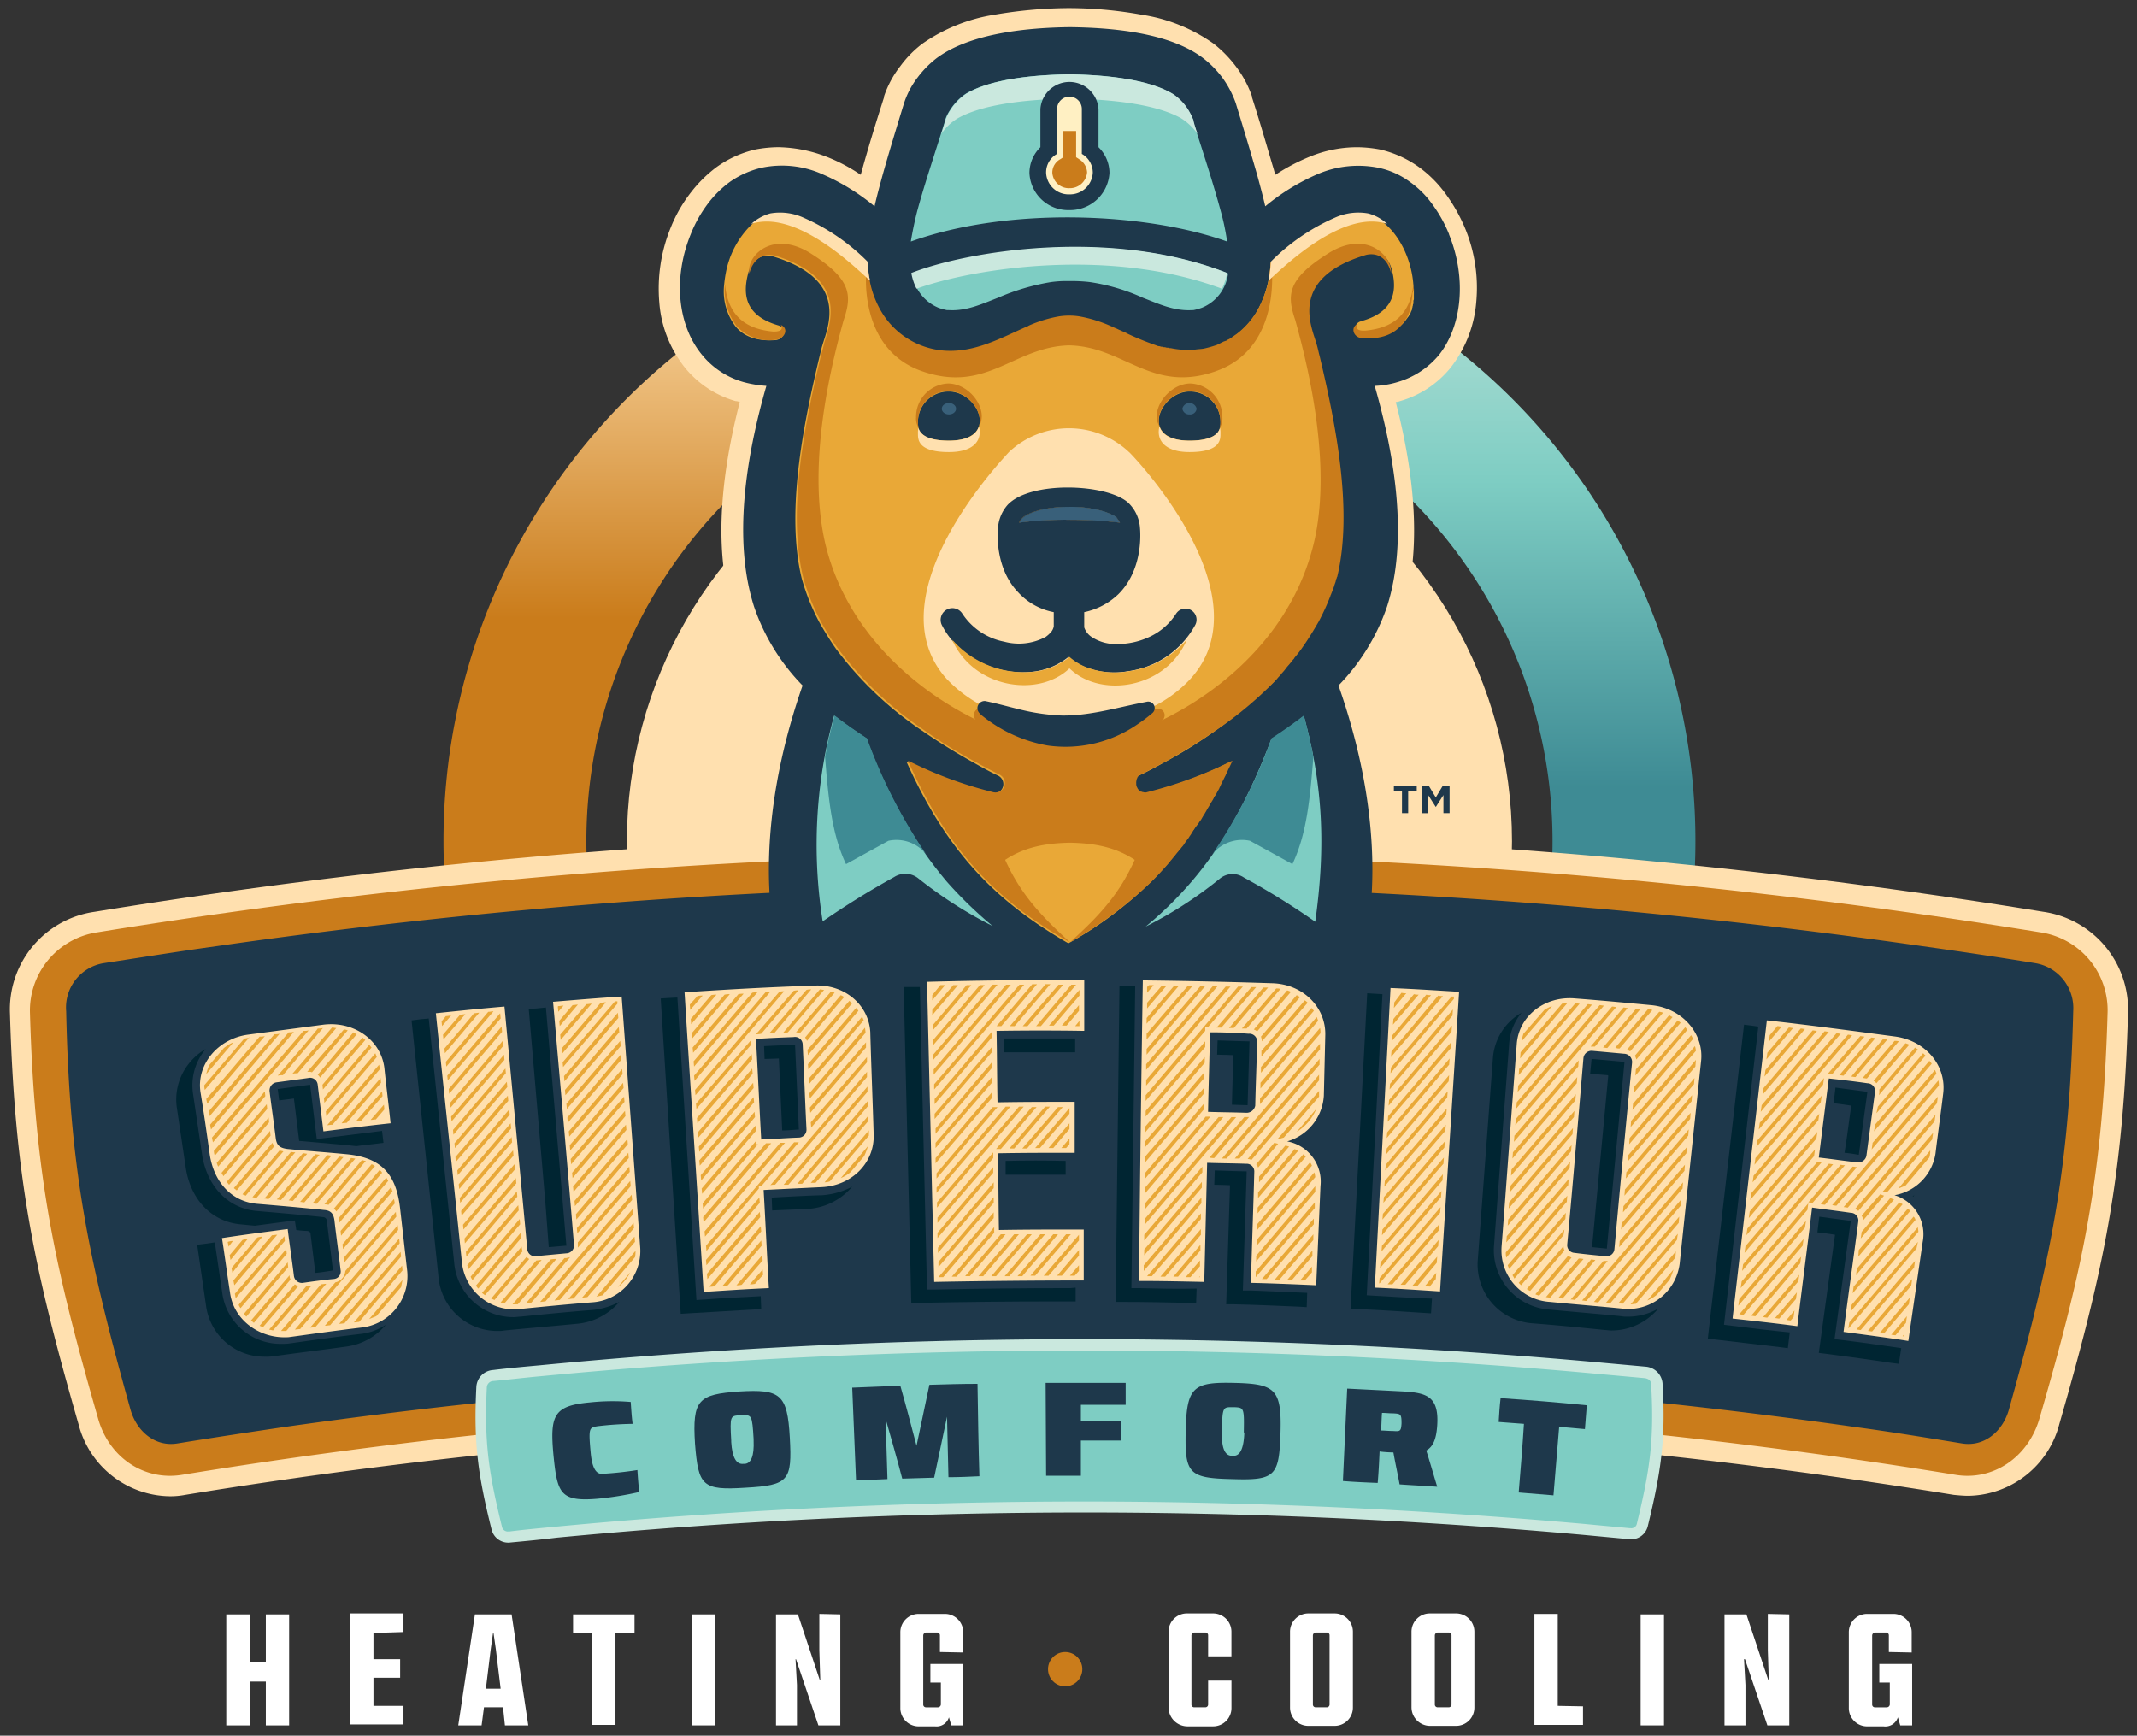<svg xmlns="http://www.w3.org/2000/svg" xmlns:xlink="http://www.w3.org/1999/xlink" width="318.638" height="258.813" viewBox="0 0 318.638 258.813"><rect x="0" y="0" width="318.638" height="258.813" fill="#333333" stroke="none"/><defs><clipPath id="clip-path"><path id="Path_34101" data-name="Path 34101" d="M2494,7702.791h318.638V7961.6H2494Z" transform="translate(-1970.462 -6.481)" fill="none"></path></clipPath><linearGradient id="linear-gradient" x1="0.5" y1="0.017" x2="0.5" y2="0.5" gradientUnits="objectBoundingBox"><stop offset="0" stop-color="#ffe0af"></stop><stop offset="0.63" stop-color="#ca7c1b"></stop></linearGradient><linearGradient id="linear-gradient-2" x1="0.5" y1="-0.026" x2="0.5" y2="0.457" gradientUnits="objectBoundingBox"><stop offset="0" stop-color="#cae8de"></stop><stop offset="0.49" stop-color="#7ecdc3"></stop><stop offset="1" stop-color="#3e8b94"></stop></linearGradient><linearGradient id="linear-gradient-3" x1="0.5" y1="-0.596" x2="0.5" y2="0.107" gradientUnits="objectBoundingBox"><stop offset="0" stop-color="#ffe0af"></stop><stop offset="0.99" stop-color="#e9a837"></stop></linearGradient></defs><g id="Mask_Group_3855" data-name="Mask Group 3855" transform="translate(-523.538 -7696.31)" clip-path="url(#clip-path)"><g id="superior-comfort-logo" transform="translate(504 7676.566)"><rect id="Rectangle_6020" data-name="Rectangle 6020" width="358" height="298.191" fill="none"></rect><path id="Path_34012" data-name="Path 34012" d="M210.739,238.391a72.1,72.1,0,0,1,0-144.052V73.1a93.282,93.282,0,0,0,0,186.458V238.391Z" transform="translate(-34.936 -21.176)" fill="url(#linear-gradient)"></path><path id="Path_34013" data-name="Path 34013" d="M256.5,73.1V94.338a72.1,72.1,0,0,1,0,144.052v21.167a93.282,93.282,0,0,0,0-186.458h0Z" transform="translate(-74.304 -21.176)" fill="url(#linear-gradient-2)"></path><circle id="Ellipse_1323" data-name="Ellipse 1323" cx="65.988" cy="65.988" r="65.988" transform="translate(113.011 79.2)" fill="#ffe0af"></circle><path id="Path_34014" data-name="Path 34014" d="M267.862,179.661a2.9,2.9,0,0,1-1.563-.5,4.818,4.818,0,0,1-.639-.426c-.5-.284-1.421-.852-2.7-1.634-2.2-1.421-6.038-3.836-11.72-7.671l-.639-.426a72.188,72.188,0,0,1-22.375,10.229l-1.492.355-1.492-.355a70.59,70.59,0,0,1-22.375-10.229l-.639.426c-5.683,3.836-9.518,6.322-11.72,7.671-1.279.781-2.131,1.35-2.7,1.634-.284.213-.568.284-.639.426a2.96,2.96,0,0,1-1.634.5h-1.563l-.852-1.35a26.863,26.863,0,0,1-2.7-6.961,53.518,53.518,0,0,1-1.492-10.655,68.582,68.582,0,0,1,.852-14.064,97.335,97.335,0,0,1,3.765-15.414,31.945,31.945,0,0,1-6.677-11.578h0c-2.628-8.24-2.273-18.752.994-31.4a2.074,2.074,0,0,0-.639-.142,15.157,15.157,0,0,1-7.529-4.972,17.7,17.7,0,0,1-3.836-9.8,24.052,24.052,0,0,1,1.7-11.081,21.437,21.437,0,0,1,3.125-5.4,19.752,19.752,0,0,1,3.694-3.623,16.247,16.247,0,0,1,5.754-2.628,18.653,18.653,0,0,1,3.481-.355,20.755,20.755,0,0,1,7.174,1.421,25.409,25.409,0,0,1,5.114,2.7c.071-.284.142-.5.213-.781h0c.852-3.054,1.918-6.606,3.267-10.8v-.142a15.163,15.163,0,0,1,2.415-4.475,16.157,16.157,0,0,1,3.267-3.338h0A25.708,25.708,0,0,1,215.8,30.494a66.819,66.819,0,0,1,10.868-.994h.284a60.979,60.979,0,0,1,10.868.994,24.932,24.932,0,0,1,10.726,4.333h0a18.127,18.127,0,0,1,3.267,3.338,16.1,16.1,0,0,1,2.415,4.475v.142c1.35,4.191,2.344,7.742,3.267,10.8h0c.071.284.142.5.213.781a29.856,29.856,0,0,1,5.114-2.7,18.62,18.62,0,0,1,7.1-1.421,19.287,19.287,0,0,1,3.481.355,16.247,16.247,0,0,1,5.754,2.628,17.821,17.821,0,0,1,3.694,3.623,24.982,24.982,0,0,1,3.125,5.4,23.158,23.158,0,0,1,1.7,11.081,18.234,18.234,0,0,1-3.836,9.8,15,15,0,0,1-7.529,4.972,2.074,2.074,0,0,1-.639.142c3.267,12.644,3.623,23.227.994,31.4h0a33,33,0,0,1-6.677,11.578,99.259,99.259,0,0,1,3.765,15.414,79.919,79.919,0,0,1,.852,14.064,48.791,48.791,0,0,1-1.492,10.655,26.86,26.86,0,0,1-2.7,6.961l-.852,1.421-1.7-.071h0Z" transform="translate(-48.019 -8.546)" fill="#ffe0af"></path><path id="Path_34015" data-name="Path 34015" d="M321.609,301.505c-.71,0-1.492-.071-2.2-.142a820.942,820.942,0,0,0-263.67,0,11.757,11.757,0,0,1-2.273.213A14.255,14.255,0,0,1,39.826,290.85c-6.677-23.227-9.518-36.865-10.229-61.229a14.693,14.693,0,0,1,12.644-15.2,906.033,906.033,0,0,1,290.52,0,14.741,14.741,0,0,1,12.644,15.2c-.71,24.364-3.552,38-10.229,61.158a14.255,14.255,0,0,1-13.567,10.726h0Z" transform="translate(-8.572 -58.719)" fill="#ffe0af"></path><path id="Path_34016" data-name="Path 34016" d="M56.458,299.647c-5.612.923-10.868-2.557-12.5-8.382-6.251-21.807-9.447-35.658-10.158-60.377a11.8,11.8,0,0,1,10.087-12.146,904.376,904.376,0,0,1,289.6,0,11.744,11.744,0,0,1,10.087,12.146c-.71,24.719-3.836,38.57-10.158,60.377-1.7,5.825-6.961,9.305-12.5,8.382a821.732,821.732,0,0,0-264.451,0h0Z" transform="translate(-9.79 -59.986)" fill="#ca7c1b"></path><path id="Path_34017" data-name="Path 34017" d="M340.654,232.438a6.794,6.794,0,0,0-5.612-7.174c-5.683-.923-11.365-1.776-16.977-2.557a896.051,896.051,0,0,0-254.152,0c-5.683.781-11.365,1.7-16.977,2.557a6.692,6.692,0,0,0-5.54,7.174c.5,23.227,3.2,36.51,9.589,59.383.923,3.267,3.694,5.612,7.032,5.043,5.256-.852,10.442-1.634,15.7-2.415a832.082,832.082,0,0,1,234.618,0c5.256.71,10.442,1.563,15.7,2.415,3.338.568,6.109-1.776,7.032-5.043,6.393-22.872,9.021-36.155,9.589-59.383Z" transform="translate(-11.99 -61.891)" fill="#1e384b"></path><path id="Path_34018" data-name="Path 34018" d="M304.318,315.512a2.725,2.725,0,0,0-2.486-2.486l-7.032-.639a848.959,848.959,0,0,0-157.833.426c-2.344.213-4.688.426-7.032.71a2.668,2.668,0,0,0-2.486,2.486c-.426,8.311.213,13.07,2.273,21.31a2.559,2.559,0,0,0,2.841,1.918c2.273-.213,4.546-.426,6.819-.71a828.535,828.535,0,0,1,153.073-.426l6.819.639a2.559,2.559,0,0,0,2.841-1.918c1.989-8.169,2.7-13,2.2-21.31h0Z" transform="translate(-36.884 -89.489)" fill="#cae8de"></path><path id="Path_34019" data-name="Path 34019" d="M132.85,338.292a.893.893,0,0,1-.923-.639c-1.918-7.814-2.7-12.431-2.273-20.883a1,1,0,0,1,.994-.923c2.344-.213,4.688-.5,7.032-.71,26.779-2.557,54.055-3.836,80.976-3.836,25.429,0,51.214,1.137,76.572,3.481l7.032.639c.71.071.994.5.994.852.5,8.382-.213,13-2.131,20.883a.829.829,0,0,1-.923.639h-.142c-2.273-.213-4.617-.426-6.819-.639-24.719-2.2-49.793-3.338-74.583-3.338-26.211,0-52.706,1.279-78.845,3.765-2.273.213-4.546.426-6.819.71,0-.071-.071-.071-.142,0h0Z" transform="translate(-37.526 -90.178)" fill="#7ecdc3"></path><path id="Path_34020" data-name="Path 34020" d="M150.305,336.476c-5.683.5-6.109-.781-6.677-6.393-.568-6.038,0-7.458,5.4-7.956a31.727,31.727,0,0,1,6.109-.071c.071,1.065.142,2.2.284,3.267a49.347,49.347,0,0,0-5.256.355c-1.208.213-1.35.213-.994,3.978q.284,3.125,1.634,3.125a52.4,52.4,0,0,0,5.327-.568c.071,1.065.142,2.131.284,3.267a47.265,47.265,0,0,1-6.109.994h0Z" transform="translate(-41.556 -93.263)" fill="#1e384b"></path><path id="Path_34021" data-name="Path 34021" d="M180.893,334.218c-6.464.426-7.032-.284-7.529-6.535-.426-6.606.5-7.387,6.606-7.813,6.109-.355,7.174.355,7.529,6.89.355,6.393-.142,7.1-6.606,7.458Zm1.208-7.245c-.213-3.623-.284-3.623-1.776-3.552h-.213c-1.492.071-1.563.071-1.35,3.765v.213q.213,3.41,1.776,3.267h.213q1.492-.071,1.35-3.481v-.213Z" transform="translate(-50.195 -92.639)" fill="#1e384b"></path><path id="Path_34022" data-name="Path 34022" d="M220.748,332.222c-.071-2.983-.142-6.038-.213-9.021-.639,3.054-1.279,6.038-1.918,9.092-1.563.071-3.125.071-4.759.142-.781-2.983-1.634-5.967-2.486-8.95.071,2.983.213,6.038.284,9.021-1.563.071-3.125.142-4.688.142-.213-4.617-.355-9.234-.568-13.78,2.415-.071,4.759-.213,7.174-.284.852,2.983,1.634,5.967,2.415,8.95.639-3.054,1.279-6.038,1.918-9.092,2.415-.071,4.759-.142,7.174-.142.071,4.617.142,9.234.284,13.78-1.492.071-3.054.142-4.617.142h0Z" transform="translate(-59.791 -92.206)" fill="#1e384b"></path><path id="Path_34023" data-name="Path 34023" d="M252.256,321.367v2.415h5.967v2.912h-5.967v5.256h-5.185c0-4.617-.071-9.234-.071-13.851h11.933v3.267Z" transform="translate(-71.552 -92.148)" fill="#1e384b"></path><path id="Path_34024" data-name="Path 34024" d="M283.283,332.442c-6.464-.142-7.032-.852-6.89-7.174.142-6.606,1.137-7.316,7.245-7.174s7.1.923,6.89,7.529c-.213,6.393-.781,7.032-7.245,6.819Zm1.776-7.032c.071-3.623,0-3.623-1.421-3.694h-.213c-1.492,0-1.563-.071-1.634,3.623v.213q-.071,3.41,1.492,3.41h.213q1.492.071,1.634-3.339a.545.545,0,0,1-.071-.213Z" transform="translate(-80.061 -92.142)" fill="#1e384b"></path><path id="Path_34025" data-name="Path 34025" d="M317.853,333.577c-.284-1.563-.639-3.125-.923-4.759a20.073,20.073,0,0,1-2.06-.142c-.071,1.563-.142,3.125-.284,4.688-1.7-.071-3.48-.142-5.185-.284.213-4.617.426-9.234.639-13.78,2.841.142,5.611.284,8.453.426,3.339.213,5.256.71,4.972,5.043-.142,2.131-.639,3.2-1.634,3.765.568,1.776,1.065,3.552,1.634,5.4-1.847-.142-3.694-.213-5.611-.355h0Zm-.923-10.584c-.568,0-1.137-.071-1.7-.071-.071.852-.071,1.776-.142,2.628.568,0,1.137.071,1.776.071,1.065.071,1.208.071,1.279-1.137,0-1.421-.142-1.421-1.208-1.492Z" transform="translate(-89.628 -92.496)" fill="#1e384b"></path><path id="Path_34026" data-name="Path 34026" d="M351.121,325.562l-.852,10.229c-1.7-.142-3.481-.284-5.185-.426.284-3.41.568-6.819.781-10.229-1.279-.071-2.557-.213-3.765-.284.071-1.208.142-2.344.284-3.552,4.262.284,8.595.639,12.857,1.065-.071,1.208-.213,2.344-.284,3.552-1.35-.142-2.628-.213-3.836-.355h0Z" transform="translate(-99.1 -93.075)" fill="#1e384b"></path><path id="Path_34027" data-name="Path 34027" d="M84.376,366.7v16.55H80.9v-6.535H78.481v6.535H75V366.7h3.481v7.174H80.9V366.7Z" transform="translate(-21.726 -106.227)" fill="#fff"></path><path id="Path_34028" data-name="Path 34028" d="M104.481,369.412v3.907h3.978v2.77h-3.978v4.191h4.475v2.77H101V366.5h7.956v2.77l-4.475.142Z" transform="translate(-29.258 -106.169)" fill="#fff"></path><path id="Path_34029" data-name="Path 34029" d="M130.377,380.551h-2.841l-.355,2.7H123.7l2.486-16.55h5.469l2.486,16.55h-3.481l-.284-2.7Zm-.355-2.77-.71-5.825-.355-2.486h-.071l-.355,2.486-.71,5.825Z" transform="translate(-35.834 -106.227)" fill="#fff"></path><path id="Path_34030" data-name="Path 34030" d="M156.963,369.47h-2.841v13.709h-3.481V369.47H147.8V366.7h9.163Z" transform="translate(-42.815 -106.227)" fill="#fff"></path><path id="Path_34031" data-name="Path 34031" d="M172.7,366.7h3.481v16.55H172.7Z" transform="translate(-50.028 -106.227)" fill="#fff"></path><path id="Path_34032" data-name="Path 34032" d="M199.989,366.671v16.55h-3.267l-3.338-9.873h-.071l.213,3.836v6.038H190.4v-16.55h3.267l3.267,9.8h.071l-.142-4.4V366.6l3.125.071h0Z" transform="translate(-55.156 -106.198)" fill="#fff"></path><path id="Path_34033" data-name="Path 34033" d="M222.4,372.283V369.8a.409.409,0,0,0-.426-.426h-1.634a.458.458,0,0,0-.426.426v10.3a.409.409,0,0,0,.426.426h1.776a.458.458,0,0,0,.426-.426v-3.267h-1.563v-2.77h4.9v9.163H224.1l-.355-1.208a1.927,1.927,0,0,1-2.06,1.35H219.27a2.729,2.729,0,0,1-2.77-2.77V369.37a2.729,2.729,0,0,1,2.77-2.77h3.836a2.729,2.729,0,0,1,2.77,2.77v2.983l-3.481-.071Z" transform="translate(-62.716 -106.198)" fill="#fff"></path><path id="Path_34034" data-name="Path 34034" d="M272.8,380.493V369.27a2.729,2.729,0,0,1,2.77-2.77h3.836a2.729,2.729,0,0,1,2.77,2.77v3.623H278.7v-3.125a.409.409,0,0,0-.426-.426h-1.634a.458.458,0,0,0-.426.426v10.3a.409.409,0,0,0,.426.426h1.634a.409.409,0,0,0,.426-.426v-3.552h3.481v4.049a2.729,2.729,0,0,1-2.77,2.77H275.57a2.835,2.835,0,0,1-2.77-2.841h0Z" transform="translate(-79.025 -106.169)" fill="#fff"></path><path id="Path_34035" data-name="Path 34035" d="M298.3,380.493V369.27a2.729,2.729,0,0,1,2.77-2.77h3.836a2.729,2.729,0,0,1,2.77,2.77v11.223a2.729,2.729,0,0,1-2.77,2.77H301.07A2.729,2.729,0,0,1,298.3,380.493Zm5.469,0a.409.409,0,0,0,.426-.426v-10.3a.409.409,0,0,0-.426-.426h-1.634a.458.458,0,0,0-.426.426v10.3a.409.409,0,0,0,.426.426Z" transform="translate(-86.412 -106.169)" fill="#fff"></path><path id="Path_34036" data-name="Path 34036" d="M323.8,380.493V369.27a2.729,2.729,0,0,1,2.77-2.77h3.836a2.729,2.729,0,0,1,2.77,2.77v11.223a2.729,2.729,0,0,1-2.77,2.77H326.57A2.774,2.774,0,0,1,323.8,380.493Zm5.54,0a.409.409,0,0,0,.426-.426v-10.3a.409.409,0,0,0-.426-.426h-1.634a.458.458,0,0,0-.426.426v10.3a.409.409,0,0,0,.426.426Z" transform="translate(-93.799 -106.169)" fill="#fff"></path><path id="Path_34037" data-name="Path 34037" d="M356.845,380.38v2.77H349.6V366.6h3.481v13.709l3.765.071h0Z" transform="translate(-101.273 -106.198)" fill="#fff"></path><path id="Path_34038" data-name="Path 34038" d="M371.9,366.7h3.481v16.55H371.9Z" transform="translate(-107.733 -106.227)" fill="#fff"></path><path id="Path_34039" data-name="Path 34039" d="M399.16,366.671v16.55h-3.267l-3.339-9.873h-.142l.213,3.836v6.038H389.5v-16.55h3.267l3.267,9.8h.071l-.142-4.4V366.6l3.2.071h0Z" transform="translate(-112.831 -106.198)" fill="#fff"></path><path id="Path_34040" data-name="Path 34040" d="M421.567,372.283V369.8a.409.409,0,0,0-.426-.426h-1.634a.458.458,0,0,0-.426.426v10.3a.409.409,0,0,0,.426.426h1.776a.458.458,0,0,0,.426-.426v-3.267h-1.563v-2.77h4.9v9.163h-1.776l-.355-1.208a1.962,1.962,0,0,1-2.131,1.35H418.37a2.729,2.729,0,0,1-2.77-2.77V369.37a2.729,2.729,0,0,1,2.77-2.77h3.836a2.729,2.729,0,0,1,2.77,2.77v2.983l-3.41-.071Z" transform="translate(-120.392 -106.198)" fill="#fff"></path><circle id="Ellipse_1324" data-name="Ellipse 1324" cx="2.557" cy="2.557" r="2.557" transform="translate(175.804 266.085)" fill="#ca7c1b"></circle><path id="Path_34041" data-name="Path 34041" d="M284.93,64.4a20.693,20.693,0,0,0-2.7-4.759,14.106,14.106,0,0,0-3.125-3.054,12,12,0,0,0-4.759-2.131,15.346,15.346,0,0,0-8.95.923,32.342,32.342,0,0,0-7.885,4.83c-.355-1.563-.781-3.125-1.208-4.688-.994-3.481-2.131-7.245-3.2-10.726a14.69,14.69,0,0,0-1.989-3.765,14.968,14.968,0,0,0-2.77-2.841c-5.043-3.907-13.78-4.617-19.96-4.688h0c-6.18.071-14.917.852-19.96,4.688a15.021,15.021,0,0,0-2.77,2.841,12.774,12.774,0,0,0-1.989,3.765c-1.066,3.481-2.2,7.174-3.2,10.726-.426,1.563-.852,3.125-1.208,4.688a32.343,32.343,0,0,0-7.885-4.83,14.743,14.743,0,0,0-8.95-.923,13.641,13.641,0,0,0-4.759,2.131,15.869,15.869,0,0,0-3.125,3.054,19.3,19.3,0,0,0-2.7,4.759c-2.628,6.464-1.989,13.5,1.7,17.971a12.283,12.283,0,0,0,6.18,4.049,17.088,17.088,0,0,0,3.41.568c-3.125,10.868-4.972,23.085-1.847,32.888a31.218,31.218,0,0,0,7.245,11.791c-8.311,23.867-4.546,40.772-1.208,46.313,0,0,4.191-2.415,15.059-9.731.71-.5,1.421-1.065,2.2-1.563a68.083,68.083,0,0,0,23.156,10.939l.781.213.781-.213a68.715,68.715,0,0,0,23.156-10.939c.71.5,1.421,1.065,2.131,1.563,10.939,7.387,15.059,9.731,15.059,9.731,3.339-5.54,7.174-22.446-1.208-46.313a31.565,31.565,0,0,0,7.245-11.791c3.125-9.8,1.279-22.02-1.847-32.888a13.17,13.17,0,0,0,3.41-.568,12.593,12.593,0,0,0,6.18-4.049c3.481-4.4,4.12-11.507,1.492-17.971Z" transform="translate(-49.318 -9.704)" fill="#1e384b"></path><path id="Path_34042" data-name="Path 34042" d="M282.344,83.855v.568h0v.923a.537.537,0,0,1-.071.284h0v.142h0v.213a.261.261,0,0,1-.071.213v.071c0,.142-.071.213-.071.355h0c0,.071-.071.142-.071.284v.071a.248.248,0,0,1-.071.142h0a.248.248,0,0,1-.071.142v.071c-.071.071-.071.213-.142.284a.063.063,0,0,1-.071.071h0c0,.071-.071.071-.071.142s-.071.071-.071.142a.07.07,0,0,1-.071.071c-.071.071-.071.142-.142.213h0c-.071.071-.142.213-.213.284h0c-.071.071-.142.213-.213.284a6.5,6.5,0,0,1-5.9,2.06c-1.421-.071-1.918-1.634-.71-2.131h0c.071,0,.142-.071.213-.071,5.114-1.421,5.256-4.759,4.546-7.6-.5-1.918-1.776-3.054-3.694-2.7-12.075,3.978-8.453,11.294-7.814,13.709.142.639.355,1.421.5,1.918,2.344,9.873,5.043,23.014,2.628,32.959a.261.261,0,0,1-.071.213.2.2,0,0,1-.071.142c-.071.142-.071.355-.142.5,0,.071-.071.142-.071.213-.071.142-.071.284-.142.426,0,.071-.071.142-.071.213-.071.142-.071.284-.142.355-.071.213-.142.355-.213.568-.071.142-.071.284-.142.355a34.772,34.772,0,0,1-1.7,3.694,31.433,31.433,0,0,1-2.415,3.836c-.284.355-.568.781-.852,1.137-.142.142-.213.284-.355.426-.071.071-.142.142-.142.213-.142.142-.213.284-.355.426-.213.284-.5.568-.71.852s-.5.568-.71.852a1.882,1.882,0,0,0-.355.426c-.213.213-.355.426-.568.639a71.165,71.165,0,0,1-8.737,7.316,68,68,0,0,1-7.813,4.83c-1.136.639-2.344,1.279-3.552,1.847a.728.728,0,0,0-.426.355v.071l-.071.071v.071h0c0,.071-.071.071-.071.142v.071a1.209,1.209,0,0,0-.071.5v.071h0v.071a1.146,1.146,0,0,0,.213.639h0v.071a.07.07,0,0,0,.071.071l.071.071.071.071.071.071c.071.071.142.071.213.142h.071c.071,0,.142.071.213.071h.071a.784.784,0,0,0,.568,0,60.555,60.555,0,0,0,10.442-3.623c.781-.355,1.492-.71,2.273-1.065-.213.426-.426.923-.639,1.35-.071.213-.213.426-.284.639-.071.071-.071.213-.142.284l-.639,1.279c-.071.213-.213.426-.284.639a5.874,5.874,0,0,1-.5.923,1.547,1.547,0,0,1-.355.568c-.142.284-.355.568-.5.852s-.355.568-.5.852c-.071.142-.213.355-.284.5a2.492,2.492,0,0,1-.355.568c-.142.213-.213.355-.355.568a3.01,3.01,0,0,1-.355.5,5.04,5.04,0,0,1-.71.994c-.142.284-.355.5-.5.781-.142.142-.213.355-.355.5a12381.181,12381.181,0,0,1-.71.994,2.252,2.252,0,0,1-.355.426c-.142.142-.213.284-.355.426-.284.426-.639.781-.923,1.137l-.142.142c-.071.071-.142.142-.142.213-.852.994-1.7,1.918-2.628,2.841a56.353,56.353,0,0,1-12.217,9.092h0c-.071,0-.071-.071-.142-.071s-.071-.071-.142-.071c-9.8-5.754-17.474-12.644-23.867-26.921.781.355,1.492.71,2.273,1.065a62.712,62.712,0,0,0,10.442,3.623,1.4,1.4,0,0,0,.923-2.628c-1.208-.568-2.344-1.208-3.481-1.847-2.7-1.492-5.327-3.125-7.813-4.83a52.583,52.583,0,0,1-12.857-12.217c-.852-1.208-1.634-2.486-2.415-3.836a32.07,32.07,0,0,1-2.7-6.677c-2.415-9.944.284-23.085,2.628-32.959.142-.5.284-1.279.5-1.918.639-2.344,4.191-9.66-7.458-13.141-1.918-.426-3.267.781-3.694,2.7-.71,2.841-.568,6.109,4.546,7.6.071,0,.142.071.213.071,1.136.5.639,2.06-.71,2.131-2.06.142-4.4-.213-5.9-2.06a8.631,8.631,0,0,1-1.7-6.109,19.147,19.147,0,0,1,.284-1.989,13.5,13.5,0,0,1,3.694-6.961,7.042,7.042,0,0,1,2.841-1.563,8.489,8.489,0,0,1,4.972.639,30.931,30.931,0,0,1,9.518,6.535c.071.781.142,1.634.284,2.415,0,.142.071.284.071.426a14.36,14.36,0,0,0,1.634,4.4,11.917,11.917,0,0,0,9.376,5.967c4.617.355,8.453-1.847,12.5-3.623a.248.248,0,0,0,.142-.071l.142-.071a19.451,19.451,0,0,1,4.475-1.35h0a10,10,0,0,1,2.912,0h0a20.349,20.349,0,0,1,4.83,1.492h0c.213.071.426.213.639.284s.426.213.639.284h0c.426.213.852.355,1.208.568a43.113,43.113,0,0,0,4.191,1.7h0a1.338,1.338,0,0,0,.568.142h0c.142.071.213.071.355.142h0a.64.64,0,0,0,.355.071c.142,0,.213.071.355.071h.142c.071,0,.213.071.284.071h.142a12.3,12.3,0,0,0,3.623.213c.426-.071.852-.071,1.279-.142a16.249,16.249,0,0,0,1.989-.568l.426-.213c.071,0,.071-.071.142-.071l.426-.213a.261.261,0,0,1,.213-.071c.071-.071.142-.071.213-.142l.071-.071a.539.539,0,0,1,.284-.142h0a1.552,1.552,0,0,0,.355-.213c.071-.071.213-.142.284-.213.142-.071.284-.213.426-.284h0a12,12,0,0,0,3.2-3.623,16,16,0,0,0,1.989-7.174h0a30.93,30.93,0,0,1,9.518-6.535,9.1,9.1,0,0,1,4.972-.639c3.694.852,6.535,5.825,6.819,10.513V84q.071-.213.071-.142h0Z" transform="translate(-51.988 -21.063)" fill="#e9a837"></path><path id="Path_34043" data-name="Path 34043" d="M188,93.538c.639,1.065-.923.994-1.137.994-3.978-.355-6.748-2.273-7.174-7.032a8.816,8.816,0,0,0,1.7,6.18,6.5,6.5,0,0,0,5.9,2.06c1.421-.213,1.918-1.7.71-2.2Z" transform="translate(-52.046 -25.347)" fill="#ca7c1b"></path><path id="Path_34044" data-name="Path 34044" d="M320.553,87.939V87.3h0c-.426,4.759-3.2,6.677-7.174,7.032-.142,0-1.776.142-1.137-.994h0c-1.136.5-.639,2.06.71,2.131,2.06.142,4.4-.213,5.9-2.06.071-.071.142-.213.213-.284h0c.071-.071.142-.213.213-.284h0c.071-.071.071-.142.142-.213a.07.07,0,0,1,.071-.071.538.538,0,0,0,.142-.284h0l.213-.426v-.071c0-.071.071-.071.071-.142h0a.248.248,0,0,1,.071-.142V91.42c0-.071.071-.142.071-.284h0c0-.142.071-.213.071-.355V90.71c.071-.142.071-.355.142-.568h0V90h0a7.825,7.825,0,0,0,.142-1.279h0a.986.986,0,0,0,.142-.781h0Z" transform="translate(-90.269 -25.289)" fill="#ca7c1b"></path><path id="Path_34045" data-name="Path 34045" d="M271.086,80.412c-6.109,3.836-6.18,6.18-4.9,9.944,4.972,17.829,4.191,28.484,2.415,34.592-5.327,18.965-25.642,28.626-36.084,28.981-10.442-.355-30.757-10.015-36.084-28.981-1.7-6.109-2.557-16.763,2.415-34.592,1.279-3.765,1.137-6.109-4.9-9.944-5.754-3.623-9.66.426-9.163,2.983.5-1.918,1.776-3.054,3.694-2.7,11.649,3.481,8.027,10.8,7.458,13.141-.142.639-.355,1.421-.5,1.918-2.344,9.873-5.043,23.014-2.628,32.959a32.066,32.066,0,0,0,2.7,6.677,31.427,31.427,0,0,0,2.415,3.836,52.583,52.583,0,0,0,12.857,12.217,68,68,0,0,0,7.814,4.83c1.136.639,2.344,1.279,3.481,1.847a1.4,1.4,0,0,1-.923,2.628,60.555,60.555,0,0,1-10.442-3.623c-.781-.355-1.492-.71-2.273-1.065,6.322,14.277,13.993,21.238,23.867,26.921.071,0,.071.071.142.071s.071.071.142.071h0c-4.759-4.333-7.458-7.458-9.66-12.288,2.912-1.918,6.038-2.486,9.66-2.557,3.623.071,6.748.639,9.66,2.557-2.2,4.83-4.83,7.956-9.66,12.288a61.388,61.388,0,0,0,12.217-9.092c.852-.852,1.776-1.847,2.628-2.841.071-.071.142-.142.142-.213l.142-.142c.284-.355.639-.781.923-1.137.142-.142.213-.284.355-.426s.213-.284.355-.426a3.007,3.007,0,0,0,.355-.5c.142-.213.213-.284.355-.5a3.006,3.006,0,0,0,.355-.5,7.492,7.492,0,0,0,.5-.781,8.616,8.616,0,0,1,.71-.994c.142-.142.213-.355.355-.5a3.965,3.965,0,0,0,.355-.568,6.55,6.55,0,0,1,.355-.568c.071-.142.213-.355.284-.5.142-.284.355-.568.5-.852s.355-.568.5-.852a1.546,1.546,0,0,1,.355-.568c.142-.284.284-.568.5-.923.071-.213.213-.426.284-.639l.639-1.279c.071-.071.071-.213.142-.284.071-.213.213-.426.284-.639.213-.426.426-.852.639-1.35-.781.355-1.492.71-2.273,1.065a62.711,62.711,0,0,1-10.442,3.623.778.778,0,0,1-.568,0h-.071c-.071,0-.142-.071-.213-.071h-.071c-.071-.071-.142-.071-.213-.142l-.071-.071-.071-.071-.071-.071a.07.07,0,0,0-.071-.071v-.071h0a1.146,1.146,0,0,1-.213-.639v-.071h0V159.4a1.209,1.209,0,0,1,.071-.5v-.071a.248.248,0,0,1,.071-.142h0v-.071a.07.07,0,0,1,.071-.071v-.071a1.883,1.883,0,0,1,.426-.355c1.208-.568,2.344-1.208,3.552-1.847,2.7-1.492,5.327-3.125,7.813-4.83a57.479,57.479,0,0,0,8.737-7.316c.213-.213.355-.426.568-.639a1.884,1.884,0,0,0,.355-.426,7.528,7.528,0,0,0,.71-.852c.213-.284.5-.568.71-.852.142-.142.213-.284.355-.426.071-.071.142-.142.142-.213.142-.142.213-.284.355-.426.284-.355.568-.71.852-1.137.852-1.208,1.634-2.486,2.415-3.836a34.774,34.774,0,0,0,1.7-3.694c.071-.142.071-.284.142-.355.071-.213.142-.355.213-.568.071-.142.071-.284.142-.355,0-.071.071-.142.071-.213.071-.142.071-.284.142-.426,0-.071.071-.142.071-.213.071-.142.071-.355.142-.5a.2.2,0,0,1,.071-.142.261.261,0,0,1,.071-.213c2.415-9.944-.284-23.085-2.628-32.959-.142-.5-.284-1.279-.5-1.918-.639-2.344-4.262-9.66,7.458-13.141,1.918-.426,3.267.781,3.694,2.7.213-2.486-3.623-6.535-9.376-2.912h0Z" transform="translate(-53.516 -22.876)" fill="#ca7c1b"></path><path id="Path_34046" data-name="Path 34046" d="M261.5,99.037c-9.66,3.41-13.709-3.694-21.949-3.836-8.24.213-12.289,7.245-21.949,3.836-9.305-3.267-8.524-14.419-8.1-16.266.071.781.142,1.634.284,2.415,0,.142.071.284.071.426a14.36,14.36,0,0,0,1.634,4.4,11.916,11.916,0,0,0,9.376,5.967c4.617.355,8.453-1.847,12.5-3.623a.248.248,0,0,0,.142-.071l.142-.071a19.451,19.451,0,0,1,4.475-1.35h0a10,10,0,0,1,2.912,0h0a20.35,20.35,0,0,1,4.83,1.492h0c.213.071.426.213.639.284s.426.213.639.284h0c.426.213.852.355,1.208.568a43.113,43.113,0,0,0,4.191,1.7h0a1.338,1.338,0,0,0,.568.142h0a.64.64,0,0,0,.355.071h0a.64.64,0,0,0,.355.071c.142,0,.213.071.355.071h.142c.071,0,.213.071.284.071h.142a12.3,12.3,0,0,0,3.623.213c.426-.071.852-.071,1.279-.142a16.253,16.253,0,0,0,1.989-.568l.426-.213c.071,0,.071-.071.142-.071l.426-.213a2987.43,2987.43,0,0,1,.426-.142l.071-.071c.071-.071.213-.071.284-.142h0a1.553,1.553,0,0,0,.355-.213c.071-.071.213-.142.284-.213.142-.071.284-.213.426-.284h0a12,12,0,0,0,3.2-3.623,15.613,15.613,0,0,0,1.634-4.4c0-.142.071-.284.071-.426.142-.781.213-1.634.284-2.415h0c.355,1.918,1.136,13.07-8.169,16.337Z" transform="translate(-60.626 -23.957)" fill="#ca7c1b"></path><path id="Path_34047" data-name="Path 34047" d="M219.694,63.644c1.137-4.191,2.77-8.95,4.049-13.141.071-.142.071-.355.142-.5a5.667,5.667,0,0,1,.568-1.137,8.308,8.308,0,0,1,2.415-2.557c3.907-2.344,10.8-2.841,15.414-2.912,4.617.071,11.507.568,15.414,2.912a7.588,7.588,0,0,1,2.415,2.557,8.482,8.482,0,0,1,.568,1.137,1.317,1.317,0,0,1,.142.5c1.35,4.191,2.912,8.95,4.049,13.141a35.941,35.941,0,0,1,.994,4.688c-12.075-4.333-32.533-5.256-47.165,0,.284-1.7.639-3.338.994-4.688Z" transform="translate(-63.354 -12.572)" fill="#7ecdc3"></path><path id="Path_34048" data-name="Path 34048" d="M263.315,52.279a8.724,8.724,0,0,0-2.486-2.344c-4.191-2.344-11.72-2.841-16.621-2.912-4.972.071-12.431.568-16.621,2.912a7.846,7.846,0,0,0-2.486,2.344c.213-.568.355-1.208.568-1.776.071-.142.071-.355.142-.5a5.663,5.663,0,0,1,.568-1.137,8.308,8.308,0,0,1,2.415-2.557c3.907-2.344,10.8-2.841,15.414-2.912,4.617.071,11.507.568,15.414,2.912a7.589,7.589,0,0,1,2.415,2.557,8.486,8.486,0,0,1,.568,1.137,1.317,1.317,0,0,1,.142.5,17.144,17.144,0,0,0,.568,1.776Z" transform="translate(-65.208 -12.572)" fill="#cae8de"></path><path id="Path_34049" data-name="Path 34049" d="M242.44,84.745a16.749,16.749,0,0,0-2.7.142,33.189,33.189,0,0,0-7.956,2.344c-2.557.994-4.688,1.989-7.316,1.847h-.284a8.588,8.588,0,0,1-1.279-.355A6.432,6.432,0,0,1,219,83.609c8.1-3.2,29.62-6.89,47.094,0a6.331,6.331,0,0,1-3.907,5.114,8.588,8.588,0,0,1-1.279.355H260.7c-2.628.142-4.759-.852-7.316-1.847a29.472,29.472,0,0,0-7.956-2.344,22.523,22.523,0,0,0-2.983-.142h0Z" transform="translate(-63.441 -23.09)" fill="#7ecdc3"></path><path id="Path_34050" data-name="Path 34050" d="M265.894,83.509a8.28,8.28,0,0,1-.781,2.344c-16.763-6.251-37.008-3.054-45.531,0a8.28,8.28,0,0,1-.781-2.344c8.1-3.2,29.62-6.89,47.094,0h0Z" transform="translate(-63.383 -23.061)" fill="#cae8de"></path><path id="Path_34051" data-name="Path 34051" d="M225.192,209.4a63.676,63.676,0,0,1-11.081-7.1,3.093,3.093,0,0,0-3.623-.213c-3.836,2.131-7.032,4.12-10.655,6.606a72.682,72.682,0,0,1,.284-24.506h0c.355-1.989.852-4.049,1.421-6.18,1.563,1.208,3.2,2.344,4.83,3.41a78.181,78.181,0,0,0,8.808,17.261c.994,1.421,2.06,2.77,3.125,4.049a61.2,61.2,0,0,0,6.89,6.677h0Z" transform="translate(-57.628 -51.564)" fill="#7ecdc3"></path><path id="Path_34052" data-name="Path 34052" d="M215.759,198.67h0a5.673,5.673,0,0,0-5.611-1.989l-6.322,3.481c-2.131-4.475-2.628-9.731-3.125-15.982h0c.355-1.989.852-4.049,1.421-6.18,1.563,1.208,3.2,2.344,4.83,3.41a78.182,78.182,0,0,0,8.808,17.261Z" transform="translate(-58.139 -51.564)" fill="#3e8b94"></path><path id="Path_34053" data-name="Path 34053" d="M293.287,208.786a110.493,110.493,0,0,0-10.655-6.606,2.985,2.985,0,0,0-3.623.213A60.583,60.583,0,0,1,268,209.5a55.107,55.107,0,0,0,6.819-6.677c4.759-5.54,8.524-12.36,11.933-21.31a58.876,58.876,0,0,0,4.83-3.41c2.983,10.8,3.2,19.96,1.7,30.686h0Z" transform="translate(-77.635 -51.593)" fill="#7ecdc3"></path><path id="Path_34054" data-name="Path 34054" d="M282,198.67h0a5.673,5.673,0,0,1,5.612-1.989l6.322,3.481c2.131-4.475,2.628-9.731,3.125-15.982h0c-.355-1.989-.852-4.049-1.421-6.18-1.563,1.208-3.2,2.344-4.83,3.41A75.244,75.244,0,0,1,282,198.67Z" transform="translate(-81.691 -51.564)" fill="#3e8b94"></path><path id="Path_34055" data-name="Path 34055" d="M202.887,82.56c-2.7-2.486-11.152-10.584-17.687-8.453a7.042,7.042,0,0,1,2.841-1.563,8.489,8.489,0,0,1,4.972.639,30.93,30.93,0,0,1,9.518,6.535c.071.781.142,1.634.284,2.415a.9.9,0,0,1,.071.426Z" transform="translate(-53.649 -20.976)" fill="#ffe0af"></path><path id="Path_34056" data-name="Path 34056" d="M293.8,82.56c2.7-2.486,11.152-10.584,17.687-8.453a6.61,6.61,0,0,0-2.841-1.563,8.489,8.489,0,0,0-4.972.639,30.93,30.93,0,0,0-9.518,6.535c-.071.781-.142,1.634-.284,2.415,0,.142-.071.284-.071.426Z" transform="translate(-85.109 -20.976)" fill="#ffe0af"></path><path id="Path_34057" data-name="Path 34057" d="M252.015,121.252a13.053,13.053,0,0,0-17.9,0c-.284.355-20.67,21.31-9.234,33.882a20.275,20.275,0,0,0,5.9,4.262,28.3,28.3,0,0,0,12.217,3.2,27.335,27.335,0,0,0,12.217-3.2,19.05,19.05,0,0,0,5.9-4.262c11.578-12.573-8.737-33.6-9.092-33.882Z" transform="translate(-64.136 -34.096)" fill="#ffe0af"></path><path id="Path_34058" data-name="Path 34058" d="M260.072,148.934a9.366,9.366,0,0,1-3.836,3.41,11.376,11.376,0,0,1-5.043,1.137,6.484,6.484,0,0,1-3.623-.994,2.785,2.785,0,0,1-1.208-1.492v-.071h0v-2.2a10.416,10.416,0,0,0,5.114-2.7c3.41-3.41,3.339-8.382,3.2-9.873a5.691,5.691,0,0,0-1.776-3.765c-3.2-2.841-14.633-3.267-17.971.355a5.81,5.81,0,0,0-1.421,3.41c-.142,1.421-.213,6.251,2.983,9.589a9.664,9.664,0,0,0,5.327,2.983v2.131a1.918,1.918,0,0,1-.355.781,4.46,4.46,0,0,1-.852.781,8.434,8.434,0,0,1-6.18.71,9.682,9.682,0,0,1-6.251-4.191,1.751,1.751,0,0,0-3.054,1.7c2.486,4.9,8.311,7.6,13.638,6.961a10.21,10.21,0,0,0,5.256-2.2,8.548,8.548,0,0,0,2.415,1.492,11.862,11.862,0,0,0,6.464.639,13.419,13.419,0,0,0,10.015-6.89,1.657,1.657,0,0,0-2.841-1.7Z" transform="translate(-65.161 -37.699)" fill="#1e384b"></path><path id="Path_34059" data-name="Path 34059" d="M256.488,136.544a65.216,65.216,0,0,0-7.742-.426,53.014,53.014,0,0,0-7.245.426,2.478,2.478,0,0,1,.426-.639c.781-.781,3.267-1.7,6.961-1.7a17.826,17.826,0,0,1,4.546.5,9.366,9.366,0,0,1,2.486.994c.142.213.355.5.568.852Z" transform="translate(-69.958 -38.875)" fill="#39607a"></path><path id="Path_34060" data-name="Path 34060" d="M248.645,136.118a51.577,51.577,0,0,0-7.245.426,2.479,2.479,0,0,1,.426-.639c.781-.781,3.267-1.7,6.961-1.7a17.826,17.826,0,0,1,4.546.5,9.365,9.365,0,0,1,2.486.994,2.941,2.941,0,0,1,.639.852,67.338,67.338,0,0,0-7.813-.426Z" transform="translate(-69.929 -38.875)" fill="#ca7c1b"></path><path id="Path_34061" data-name="Path 34061" d="M262.348,162.1c0,.071-.071.142-.071.213-3.2,7.1-12.786,8.524-17.4,4.049-4.617,4.4-14.135,2.983-17.4-4.049,0-.071-.071-.142-.071-.213a14.21,14.21,0,0,0,12.217,4.759,10.21,10.21,0,0,0,5.256-2.2,8.548,8.548,0,0,0,2.415,1.492,11.862,11.862,0,0,0,6.464.639,14.022,14.022,0,0,0,8.595-4.688h0Z" transform="translate(-65.874 -46.958)" fill="#e9a837"></path><path id="Path_34062" data-name="Path 34062" d="M233.254,176.49c2.2.426,4.475,1.065,6.677,1.492a35.87,35.87,0,0,0,5.469.639c4.262.071,8.453-1.065,12.644-1.847.355-.071.781-.142,1.137-.213a.98.98,0,0,1,.852,1.7,24.554,24.554,0,0,1-2.2,1.563A21.5,21.5,0,0,1,243.2,183.1a23.807,23.807,0,0,1-10.229-4.262,4.977,4.977,0,0,1-.71-.568,1.048,1.048,0,0,1,.994-1.776h0Z" transform="translate(-67.182 -51.119)" fill="#ca7c1b"></path><path id="Path_34063" data-name="Path 34063" d="M233.972,174.99c2.06.426,4.191,1.065,6.18,1.492a30.614,30.614,0,0,0,5.043.639c3.978.071,7.884-1.065,11.72-1.847l1.065-.213a.968.968,0,0,1,.781,1.7,22.411,22.411,0,0,1-2.06,1.563,18.868,18.868,0,0,1-13.567,3.267,21.442,21.442,0,0,1-9.518-4.262,4.592,4.592,0,0,1-.639-.568,1.065,1.065,0,0,1,.994-1.776Z" transform="translate(-67.403 -50.685)" fill="#1e384b"></path><path id="Path_34064" data-name="Path 34064" d="M248.645,136.118a51.577,51.577,0,0,0-7.245.426,2.479,2.479,0,0,1,.426-.639c.781-.781,3.267-1.7,6.961-1.7a17.826,17.826,0,0,1,4.546.5,9.365,9.365,0,0,1,2.486.994,2.941,2.941,0,0,1,.639.852,67.338,67.338,0,0,0-7.813-.426Z" transform="translate(-69.929 -38.875)" fill="#1e384b"></path><path id="Path_34065" data-name="Path 34065" d="M256.488,136.544a65.216,65.216,0,0,0-7.742-.426,53.014,53.014,0,0,0-7.245.426,2.478,2.478,0,0,1,.426-.639c.781-.781,3.267-1.7,6.961-1.7a17.826,17.826,0,0,1,4.546.5,9.366,9.366,0,0,1,2.486.994c.142.213.355.5.568.852Z" transform="translate(-69.958 -38.875)" fill="#39607a"></path><path id="Path_34066" data-name="Path 34066" d="M224.817,117.316c-4.688,0-4.617-1.918-4.617-2.77A4.532,4.532,0,0,1,224.746,110C229.221,109.929,232.488,117.316,224.817,117.316Z" transform="translate(-63.788 -31.865)" fill="#1e384b"></path><path id="Path_34067" data-name="Path 34067" d="M229.176,114.693c.71-2.2-1.634-5.256-4.546-5.256a4.532,4.532,0,0,0-4.546,4.546,2.589,2.589,0,0,0,.142.994,2.566,2.566,0,0,1-.426-1.634,4.976,4.976,0,0,1,4.83-5.043c3.338.071,6.038,4.049,4.546,6.393Z" transform="translate(-63.672 -31.373)" fill="#ca7c1b"></path><path id="Path_34068" data-name="Path 34068" d="M224.817,121.136c-4.688,0-4.617-1.918-4.617-2.77a3.458,3.458,0,0,1,.071-.852c.213.852,1.137,1.918,4.546,1.918,2.77,0,4.12-.923,4.475-2.131C229.789,119.147,228.795,121.136,224.817,121.136Z" transform="translate(-63.788 -33.98)" fill="#ffe0af"></path><ellipse id="Ellipse_1325" data-name="Ellipse 1325" cx="1.065" cy="0.852" rx="1.065" ry="0.852" transform="translate(159.963 79.84)" fill="#39607a"></ellipse><path id="Path_34069" data-name="Path 34069" d="M275.332,117.316c4.688,0,4.617-1.918,4.617-2.77A4.532,4.532,0,0,0,275.4,110C271,109.929,267.661,117.316,275.332,117.316Z" transform="translate(-78.432 -31.865)" fill="#1e384b"></path><path id="Path_34070" data-name="Path 34070" d="M270.731,114.693c-.71-2.2,1.634-5.256,4.546-5.256a4.532,4.532,0,0,1,4.546,4.546,2.589,2.589,0,0,1-.142.994,2.566,2.566,0,0,0,.426-1.634,4.976,4.976,0,0,0-4.83-5.043c-3.267.071-6.038,4.049-4.546,6.393Z" transform="translate(-78.306 -31.373)" fill="#ca7c1b"></path><path id="Path_34071" data-name="Path 34071" d="M275.329,121.136c4.688,0,4.617-1.918,4.617-2.77a3.459,3.459,0,0,0-.071-.852c-.213.852-1.137,1.918-4.546,1.918-2.77,0-4.12-.923-4.475-2.131C270.356,119.147,271.422,121.136,275.329,121.136Z" transform="translate(-78.429 -33.98)" fill="#ffe0af"></path><path id="Path_34072" data-name="Path 34072" d="M275.7,113.252a1.025,1.025,0,0,0,1.065.852.971.971,0,0,0,1.065-.852,1.092,1.092,0,0,0-2.131,0Z" transform="translate(-79.866 -32.56)" fill="#39607a"></path><path id="Path_34073" data-name="Path 34073" d="M249.567,64.108a5.787,5.787,0,0,1-5.967-5.54,5.384,5.384,0,0,1,1.634-3.836V49.049a4.343,4.343,0,0,1,8.666,0v5.683a5.384,5.384,0,0,1,1.634,3.836,5.882,5.882,0,0,1-5.967,5.54Z" transform="translate(-70.567 -13.036)" fill="#1e384b" fill-rule="evenodd"></path><path id="Path_34074" data-name="Path 34074" d="M252.427,56.624V49.876a1.848,1.848,0,0,0-3.694,0v6.748a3.14,3.14,0,0,0-1.634,2.77,3.355,3.355,0,0,0,3.481,3.267,3.4,3.4,0,0,0,3.481-3.267,3.225,3.225,0,0,0-1.634-2.77Z" transform="translate(-71.581 -13.934)" fill="#fff0c3" fill-rule="evenodd"></path><path id="Path_34075" data-name="Path 34075" d="M250.957,63.824A2.463,2.463,0,0,1,248.4,61.48a2.275,2.275,0,0,1,1.208-1.989l.426-.284V55.3h1.918v3.907l.426.284a2.427,2.427,0,0,1,1.208,1.989,2.577,2.577,0,0,1-2.628,2.344Z" transform="translate(-71.957 -16.019)" fill="#ca7c1b" fill-rule="evenodd"></path><path id="Path_34076" data-name="Path 34076" d="M321.379,193.552H320.1V192.7h3.41v.852h-1.279v3.267h-.923v-3.267h.071Z" transform="translate(-92.727 -55.822)" fill="#1e384b"></path><path id="Path_34077" data-name="Path 34077" d="M326,192.7h.994l1.065,1.776,1.065-1.776h.994v4.12H329.2v-2.7L328.06,195.9h0l-1.137-1.776v2.7H326V192.7Z" transform="translate(-94.437 -55.822)" fill="#1e384b"></path><path id="Path_34078" data-name="Path 34078" d="M193.085,259.744l-.568-12.644s-3.125.142-4.617.213l.071,1.918c.639,0,2.131-.071,2.131-.071l.5,10.726c.781,0,1.563-.071,2.415-.142Z" transform="translate(-54.431 -71.581)" fill="#002532"></path><path id="Path_34079" data-name="Path 34079" d="M238.3,245.8v2.06h10.584V245.8Z" transform="translate(-69.031 -71.204)" fill="#002532"></path><path id="Path_34080" data-name="Path 34080" d="M141.483,275.029c.852-.071,1.634-.142,2.486-.213h.142l-.71-8.382L141.057,239.3c-.5.071-.923.071-1.421.142l-1.137.071,2.486,28.981.5,6.535h0Z" transform="translate(-40.121 -69.321)" fill="#002532"></path><path id="Path_34081" data-name="Path 34081" d="M74.018,274.14c.71.071,1.421.142,2.2.213,1.634-.213,3.2-.426,4.83-.639l1.137-.142.213,1.421a13.873,13.873,0,0,0,1.634.142q.5.071.5.5l.71,5.754c.852-.071,1.7-.213,2.557-.355h.071l-.923-7.458a.555.555,0,0,0-.5-.5c-3.338-.355-6.677-.639-10.015-.923-4.262-.426-7.387-3.694-8.1-8.524l-1.35-9.092a8.383,8.383,0,0,1,1.634-6.18c.071-.071.142-.213.284-.355a8.813,8.813,0,0,0-2.7,2.415,8.552,8.552,0,0,0-1.634,6.18l1.35,9.092c.71,4.759,3.836,8.027,8.1,8.453Z" transform="translate(-18.684 -71.841)" fill="#002532"></path><path id="Path_34082" data-name="Path 34082" d="M91.625,263.6l-.994-8.1s-3.267.426-4.83.639l.213,1.7c.71-.071,2.2-.284,2.2-.284L89,263.882l7.245.639c.426.071.852.071,1.279.142.923-.142,1.918-.213,2.912-.355l1.137-.142-.213-1.776-8.524,1.065Z" transform="translate(-24.855 -74.014)" fill="#002532"></path><path id="Path_34083" data-name="Path 34083" d="M285.2,255.789c.71,0,1.492.071,2.2.071h.142l.142-4.759.142-4.759s-3.2-.071-4.759-.142L283,248.331c.781,0,2.415.071,2.415.071l-.142,4.759-.071,2.628h0Z" transform="translate(-81.98 -71.32)" fill="#002532"></path><path id="Path_34084" data-name="Path 34084" d="M414.034,265.831a19.161,19.161,0,0,1,1.989.284h.142l.639-4.688.639-4.688s-3.2-.426-4.759-.639l-.284,2.344c.852.071,2.628.355,2.628.355l-.639,4.688-.355,2.344h0Z" transform="translate(-119.465 -74.188)" fill="#002532"></path><path id="Path_34085" data-name="Path 34085" d="M363.715,278.371h.071l2.628-27.773a.248.248,0,0,0-.142-.071l-4.688-.426h-.071l-.213,2.2,2.557.213a.248.248,0,0,1,.142.071l-2.415,25.571,2.131.213h0Z" transform="translate(-104.662 -72.45)" fill="#002532"></path><path id="Path_34086" data-name="Path 34086" d="M93.406,302.238c-3.623.426-7.174.923-10.655,1.421a7.722,7.722,0,0,1-1.279.071,8.761,8.761,0,0,1-8.808-7.387L71.528,288.6l-1.492.213-1.137.142,1.35,9.305a8.761,8.761,0,0,0,8.808,7.387,7.722,7.722,0,0,0,1.279-.071c3.481-.5,7.1-.923,10.655-1.421a9.266,9.266,0,0,0,6.038-3.267,8.548,8.548,0,0,1-3.623,1.35h0Z" transform="translate(-19.959 -83.602)" fill="#002532"></path><path id="Path_34087" data-name="Path 34087" d="M238.6,271.478v2.06h8.95v-2.06c-2.912-.071-5.967-.071-8.95,0Z" transform="translate(-69.118 -78.627)" fill="#002532"></path><path id="Path_34088" data-name="Path 34088" d="M429,278.813l.071.071a.979.979,0,0,0,.213-.284C429.284,278.671,429.142,278.742,429,278.813Z" transform="translate(-124.274 -80.706)" fill="#002532"></path><path id="Path_34089" data-name="Path 34089" d="M359.994,285.718a4.049,4.049,0,0,1-.923-.071c-3.481-.355-7.1-.639-10.726-.994a8.882,8.882,0,0,1-8.24-9.305l2.273-30.331a8.1,8.1,0,0,1,1.847-4.617,8.473,8.473,0,0,0-4.262,6.677l-2.273,30.331a8.8,8.8,0,0,0,8.24,9.305c3.623.284,7.245.639,10.726.994.284,0,.639.071.923.071a9.1,9.1,0,0,0,7.032-3.267,9.13,9.13,0,0,1-4.617,1.208Z" transform="translate(-97.816 -69.64)" fill="#002532"></path><path id="Path_34090" data-name="Path 34090" d="M314.552,281.405l-1.136-.071,2.344-44.892c-.355,0-.781-.071-1.137-.071l-1.136-.071L311,283.323l1.137.071c3.2.142,6.464.355,9.731.568l1.137.071.142-2.2c-2.912-.071-5.754-.284-8.595-.426Z" transform="translate(-90.091 -68.452)" fill="#002532"></path><path id="Path_34091" data-name="Path 34091" d="M412.694,301.6l-1.137-.142,2.415-17.616s-3.2-.426-4.688-.639L409,285.544c.852.071,2.628.355,2.628.355l-2.415,17.616,1.136.142c3.2.426,6.393.852,9.66,1.35l1.137.142.355-2.344c-2.983-.426-5.9-.852-8.808-1.208Z" transform="translate(-118.48 -82.038)" fill="#002532"></path><path id="Path_34092" data-name="Path 34092" d="M287.8,291.4h-1.137l.568-17.758s-3.2-.071-4.759-.142l-.071,2.131c.781,0,2.344.071,2.344.071l-.568,17.758h1.137c3.267.071,6.464.213,9.731.355l1.137.071.071-2.131c-2.77-.142-5.612-.213-8.453-.355Z" transform="translate(-81.806 -79.228)" fill="#002532"></path><path id="Path_34093" data-name="Path 34093" d="M389.552,287.792l-1.137-.142,5.114-44.466c-.355-.071-.639-.071-.994-.142L391.4,242.9,386,289.71l1.137.142c3.2.355,6.464.781,9.66,1.137l1.137.142.284-2.344c-2.912-.284-5.825-.639-8.666-.994h0Z" transform="translate(-111.818 -70.364)" fill="#002532"></path><path id="Path_34094" data-name="Path 34094" d="M172.664,282.234l-1.137.071L168.686,237.2c-.426,0-.923.071-1.35.071l-1.137.071,2.983,47.023,1.137-.071c3.267-.213,6.464-.355,9.731-.568l1.137-.071-.071-1.918c-2.912.142-5.683.284-8.453.5Z" transform="translate(-48.145 -68.713)" fill="#002532"></path><path id="Path_34095" data-name="Path 34095" d="M197.029,278.179c-2.486.071-5.043.213-7.529.355l.071,1.918c1.7-.071,3.338-.142,5.043-.213a9.457,9.457,0,0,0,6.89-3.339,11.323,11.323,0,0,1-4.475,1.279Z" transform="translate(-54.895 -80.213)" fill="#002532"></path><path id="Path_34096" data-name="Path 34096" d="M140.821,285.071c-3.623.284-7.174.639-10.726.994-.284,0-.639.071-.923.071a8.856,8.856,0,0,1-8.879-7.742L116.457,241.6c-.5.071-.994.071-1.421.142l-1.137.142,4.049,38.57a8.8,8.8,0,0,0,8.879,7.742,4.051,4.051,0,0,0,.923-.071c3.552-.355,7.174-.639,10.726-.994a9.351,9.351,0,0,0,6.393-3.267,10.768,10.768,0,0,1-4.049,1.208Z" transform="translate(-32.995 -69.987)" fill="#002532"></path><path id="Path_34097" data-name="Path 34097" d="M265.181,279.834h-1.137l.568-45.034h-2.344l-.568,47.094h1.137c3.267,0,6.464.071,9.731.142H273.7l.071-2.131c-2.912.071-5.754,0-8.595-.071h0Z" transform="translate(-75.81 -68.018)" fill="#002532"></path><path id="Path_34098" data-name="Path 34098" d="M242.061,279.892c-6.748,0-13.567.071-20.244.213h-1.137L219.615,235H217.2l1.137,47.094h1.137c6.677-.142,13.5-.213,20.244-.213h3.125v-2.06l-.781.071Z" transform="translate(-62.919 -68.075)" fill="#002532"></path><path id="Path_34099" data-name="Path 34099" d="M73.971,280.168c-.426-2.7-.781-5.469-1.208-8.169,3.267-.5,6.535-.923,9.8-1.35.284,2.344.639,4.617.923,6.961a1.2,1.2,0,0,0,1.35,1.065c1.492-.213,2.983-.426,4.546-.568a1.125,1.125,0,0,0,1.065-1.35c-.284-2.486-.639-4.972-.923-7.458-.142-.923-.5-1.421-1.563-1.492-3.338-.355-6.677-.639-10.015-.923-3.836-.355-6.464-3.339-7.032-7.529-.426-3.054-.852-6.038-1.35-9.092-.639-4.12,2.557-7.956,7.032-8.595l11.294-1.492c4.617-.568,8.595,2.344,9.092,6.464.284,2.77.639,5.469.923,8.24-3.338.355-6.677.781-10.015,1.208-.284-2.344-.568-4.617-.852-6.961a1.141,1.141,0,0,0-1.421-.994l-4.688.639a1.212,1.212,0,0,0-1.065,1.35c.284,2.344.639,4.688.923,7.032.142.994.568,1.421,1.776,1.563,2.912.284,5.9.5,8.808.781,5.185.5,7.387,2.983,7.956,8.1l1.065,9.376a7.731,7.731,0,0,1-6.961,8.382c-3.552.426-7.1.923-10.726,1.421-4.262.284-8.169-2.486-8.737-6.606h0Zm34.592-4.333c-1.279-12.5-2.628-24.932-3.907-37.363,3.41-.355,6.819-.71,10.229-.994l3.41,36.226a1.132,1.132,0,0,0,1.279.994c1.492-.142,2.983-.284,4.546-.426a1.174,1.174,0,0,0,1.137-1.208c-.994-12.075-2.06-24.151-3.125-36.3,3.41-.284,6.819-.568,10.229-.781l2.77,37.5a7.684,7.684,0,0,1-7.245,8.1c-3.552.284-7.174.639-10.726.994a7.809,7.809,0,0,1-8.595-6.748h0Zm60.874-34.379c.142,5.043.355,10.087.5,15.13.142,4.191-3.267,7.6-7.742,7.814-2.912.142-5.825.284-8.666.426.284,4.9.5,9.731.781,14.633-3.267.142-6.464.355-9.731.568-.923-14.917-1.918-29.833-2.841-44.679,6.393-.426,12.786-.781,19.25-.994,4.617-.284,8.311,2.912,8.453,7.1Zm-10.087,1.634a1.138,1.138,0,0,0-1.35-1.065c-1.847.071-3.765.142-5.612.284.284,4.972.5,10.015.781,14.988,1.847-.071,3.694-.213,5.54-.284a1.174,1.174,0,0,0,1.208-1.279c-.213-4.191-.355-8.453-.568-12.644Zm28.91-1.989c.071,3.552.071,7.1.142,10.655,3.836-.071,7.671-.071,11.507-.071v7.6c-3.836,0-7.6,0-11.436.071.071,3.836.071,7.6.142,11.436,4.191-.071,8.453-.071,12.644-.071v7.6c-7.387,0-14.846.071-22.3.213l-1.065-44.75c7.814-.213,15.627-.284,23.44-.284v7.6c-4.333-.071-8.737-.071-13.07,0h0Zm48.3,23.085c-.213,4.972-.426,9.944-.639,14.846-3.267-.142-6.464-.284-9.731-.355.142-5.541.355-11.081.5-16.621a1.14,1.14,0,0,0-1.208-1.137c-1.918-.071-3.836-.071-5.825-.142-.142,5.967-.284,11.862-.426,17.758-3.267-.071-6.464-.142-9.731-.142q.213-22.375.568-44.821c6.464.071,12.857.213,19.321.426,4.617.142,8.027,3.623,7.885,7.813l-.213,8.95a7.569,7.569,0,0,1-5.469,6.819,6.086,6.086,0,0,1,4.972,6.606h0Zm-16.479-22.872c-.071,3.978-.213,7.885-.284,11.862,1.918.071,3.836.071,5.683.142a1.324,1.324,0,0,0,1.35-1.065c.071-3.2.213-6.393.284-9.589a1.162,1.162,0,0,0-1.279-1.137q-2.77-.213-5.754-.213ZM247,234.708c3.41.142,6.819.355,10.229.568-.923,14.917-1.918,29.762-2.841,44.679-3.267-.213-6.464-.426-9.731-.568q1.172-22.268,2.344-44.679h0Zm16.55,38.712c.781-10.086,1.492-20.244,2.273-30.331.284-4.191,4.191-7.245,8.737-6.819,3.765.284,7.529.639,11.294.994,4.617.426,7.884,4.191,7.458,8.311l-3.2,30.259a7.716,7.716,0,0,1-8.595,6.677c-3.552-.355-7.174-.639-10.726-.994A7.684,7.684,0,0,1,263.554,273.42Zm15.485,1.279a1.166,1.166,0,0,0,1.35-1.065c.852-9.234,1.7-18.539,2.628-27.773a1.228,1.228,0,0,0-1.208-1.35l-4.688-.426a1.212,1.212,0,0,0-1.35,1.065c-.781,9.234-1.563,18.539-2.415,27.773a1.146,1.146,0,0,0,1.065,1.279c1.634.213,3.125.355,4.617.5Zm47.307-2.06-2.131,14.7c-3.2-.5-6.464-.923-9.66-1.35.71-5.541,1.492-11.01,2.2-16.479a1.149,1.149,0,0,0-1.137-1.279c-1.918-.284-3.836-.5-5.754-.781-.71,5.9-1.492,11.791-2.2,17.687-3.2-.426-6.464-.781-9.66-1.137q2.557-22.268,5.114-44.466c6.393.71,12.786,1.563,19.179,2.415,4.546.639,7.671,4.4,7.1,8.595-.355,2.983-.781,5.9-1.137,8.879a7.467,7.467,0,0,1-6.109,6.18,6.064,6.064,0,0,1,4.191,7.032h0ZM312.353,248.2c-.5,3.907-.994,7.813-1.492,11.791,1.918.213,3.765.5,5.683.71a1.233,1.233,0,0,0,1.421-.994c.426-3.2.852-6.322,1.279-9.518a1.149,1.149,0,0,0-1.137-1.279c-1.918-.284-3.836-.5-5.754-.71h0Z" transform="translate(-20.129 -67.641)" fill="#ffe0af"></path><path id="Path_34100" data-name="Path 34100" d="M274.829,237.241c.213,0,.426.071.639.071l-9.092,10.655.071-.923,8.382-9.8Zm28.058,12.644-.142.994,8.1-9.518c-.213,0-.426-.071-.639-.071l-7.316,8.595Zm11.294-1.918c.213,0,.426.071.639.071l4.759-5.611c-.213,0-.426-.071-.639-.071l-4.759,5.611Zm2.628,13.709h-.071c-.142,0-.355-.071-.568-.071l-4.759,5.612c.213,0,.426.071.639.071ZM301.963,257.7l-.142.994L316.1,242c-.213,0-.426-.071-.639-.071Zm-10.584,1.918.071-.923-9.731,11.365-.071.923,9.731-11.365Zm10.3.71-.142.994,10.229-11.933.142-.994-10.229,11.933ZM320.148,250.1v.5l-.071.355,5.825-6.819c-.142-.071-.284-.213-.426-.284Zm-16.977-2.912-.142.994,6.038-7.1c-.213,0-.426-.071-.639-.071l-5.256,6.18Zm-.568,5.256-.142.994L312.618,241.5c-.213,0-.426-.071-.639-.071l-9.376,11.01Zm-.284,2.628-.142.994,12.217-14.277c-.213,0-.426-.071-.639-.071L302.319,255.07Zm9.092-3.054.142-.994L301.4,262.955l-.142.994,10.158-11.933Zm7.884-3.2a1.884,1.884,0,0,1,.426.355l4.9-5.754a4.893,4.893,0,0,0-.568-.213l-4.759,5.612Zm-3.339-.639c.213,0,.426.071.639.071l4.759-5.612c-.213,0-.426-.071-.639-.071l-4.759,5.612Zm-48.87-6.393a6.652,6.652,0,0,0-.284,1.137l4.546-5.256a5.664,5.664,0,0,0-1.137.568l-3.125,3.552h0Zm50.575,6.606c.213,0,.426.071.639.071l4.759-5.54a1.967,1.967,0,0,0-.639-.071l-4.759,5.54Zm1.847,6.961-.142.994,8.595-10.087a1.885,1.885,0,0,0-.355-.426l-8.1,9.518Zm-52.848-10.8-.071.923,7.032-8.24c-.284,0-.5.071-.781.071l-6.18,7.245Zm45.815,3.2h.213c.142,0,.284.071.426.071l4.83-5.612c-.213,0-.426-.071-.639-.071l-4.83,5.611Zm6.677,10.3-.142.994,9.66-11.294c-.071-.213-.142-.355-.213-.568l-9.305,10.868Zm-44.324-6.322.071-.923-9.589,11.223-.071.923,9.589-11.223Zm8.311,3.054-.071.923,9.731-11.365a3.127,3.127,0,0,0-.142-.71l-9.518,11.152Zm-8.524-.568.071-.923-9.518,11.152-.071.923,9.518-11.152Zm8.1,5.683-.071.923,9.873-11.507.071-.923L282.714,259.9Zm-3.765-16.053c.213,0,.426.071.639.071l4.9-5.754c-.213,0-.426-.071-.639-.071Zm-13.212,13.141-.071.923,9.589-11.223.071-.923-9.589,11.223Zm17.971-11.933a4.879,4.879,0,0,1,.213.568l5.4-6.322a1.78,1.78,0,0,1-.5-.284l-5.114,6.038h0ZM282,267.5l-.071.923,9.731-11.436.071-.923L282,267.5Zm-6.961-18.326.071-.923-9.589,11.223-.071.923,9.589-11.223h0Zm8.808-2.06-.071.923,6.748-7.885c-.142-.142-.284-.213-.426-.355l-6.251,7.316Zm-.426,5.114-.071.923,9.021-10.584a4.192,4.192,0,0,0-.284-.568l-8.666,10.229ZM282.5,244.2a3.466,3.466,0,0,1,.5.213l4.9-5.754a1.671,1.671,0,0,0-.568-.142L282.5,244.2ZM303.81,242l-.142.994,1.918-2.273c-.213,0-.426-.071-.639-.071L303.81,242Zm-.355,2.628-.142.994,3.978-4.688c-.213,0-.426-.071-.639-.071l-3.2,3.765Zm-37.15,4.9-.071.923,11.081-13c-.213,0-.426-.071-.639-.071L266.306,249.53Zm48.088,11.791-4.83,5.611.639.071h0l4.83-5.612A1.966,1.966,0,0,1,314.394,261.321Zm-23.3.923.071-.923-9.731,11.365-.071.923,9.731-11.365Zm-8.666.213-.071.923,9.8-11.507.071-.923ZM277.1,243.705h.639l4.9-5.754c-.213,0-.426-.071-.639-.071l-4.9,5.825Zm-11.01,8.311-.071.923,13.07-15.343c-.213,0-.426-.071-.639-.071l-12.359,14.49Zm-.142,2.486-.071.923,15.059-17.616c-.213,0-.426-.071-.639-.071Zm16.266,10.513-.071.923,9.8-11.436.071-.923-9.8,11.436Zm-47.946-5.256-6.819,7.956v.852l7.245-8.524c-.142,0-.284-.142-.426-.284h0ZM188.1,267v-.852l-8.24,9.66v.781Zm1.776,4.688h-.71l-5.327,6.251h.71l5.327-6.251Zm83.32,2.415a2.073,2.073,0,0,1-.142-.639l-5.469,6.393a3.093,3.093,0,0,0,.5.284l5.114-6.038Zm.355-7.245.071-.923-8.879,10.371c.071.213.142.355.213.568l8.595-10.015Zm4.262,8.666c-.213,0-.426-.071-.639-.071l-4.9,5.754a1.967,1.967,0,0,1,.639.071Zm-89.642-4.049v-.852l-6.322,7.387h.71l5.611-6.535h0Zm86.09,3.694a1.782,1.782,0,0,1-.5-.284l-4.9,5.754a4.893,4.893,0,0,0,.568.213l4.83-5.683h0Zm-.923-5.754.071-.923-7.956,9.305a3.089,3.089,0,0,1,.284.5l7.6-8.879h0Zm.852-10.087.071-.923-9.447,11.081-.071.923,9.447-11.081Zm-20.173,19.036.071-.923-1.7,1.989a2.664,2.664,0,0,1,.71.071l.923-1.137ZM274.4,256.775l.071-.923-9.518,11.081-.071.923Zm-.639,7.6.071-.923-9.376,10.939a2.914,2.914,0,0,0,.071.781l9.234-10.8Zm.213-2.557.071-.923L264.6,271.976l-.071.923Zm-82.113,9.873h-.71l-5.327,6.251h.71l5.327-6.251Zm1.918,0h-.71l-5.327,6.251h.71l5.327-6.251Zm1.989,0h-.71l-5.327,6.251h.71l5.327-6.251Zm93.975,3.481.071-.923-6.748,7.885c.284,0,.568-.071.781-.071l5.9-6.89Zm-78.774-40.346v.852l.994-1.137h-.71l-.284.284Zm79.271,35.161.071-.923L279.375,281.92c.213,0,.426.071.639.071l10.229-12ZM210.972,237.17v.852l2.912-3.41h-.71l-2.2,2.557Zm77.922,41.269a12.81,12.81,0,0,0,.568-1.492l-3.907,4.617a5.81,5.81,0,0,0,1.421-.852l1.918-2.273ZM210.9,241.787v.852l6.819-7.956h-.71l-6.109,7.1Zm0-2.344v.852l4.83-5.683h-.71l-4.12,4.83Zm-22.446,19.534h.71l5.327-6.251h-.71l-5.327,6.251Zm-.426,3.552v-.852l-8.311,9.8v.781l8.311-9.731h0Zm102.783,2.344.071-.923-15.059,17.616c.213,0,.426.071.639.071Zm-11.152,10.8h-.639l-4.9,5.754a1.966,1.966,0,0,1,.639.071l4.9-5.825Zm10.868-8.24.071-.923-13,15.272c.213,0,.426.071.639.071l12.288-14.419Zm-102.5-7.1v-.852l-8.311,9.731v.781l8.311-9.66Zm.071,4.475v-.852l-8.311,9.731v.781l8.311-9.66Zm47.946-1.634a3.125,3.125,0,0,0-.142-.71l-8.595,10.087v.852l8.737-10.229Zm-.071,4.617v-.852l-8.808,10.3v.852l8.808-10.3Zm.071-2.415v-.852l-8.808,10.371v.852l8.808-10.371Zm-16.906-.639v-.852l-8.595,10.087v.852Zm16.621,7.813v-.852l-5.754,6.748h.71l5.043-5.9Zm75.01-15.13.142-.994-10.087,11.862-.142.994,10.087-11.862Zm-86.517-3.2h-.71l-12.928,15.2v.852Zm-5.043,8.24v-.852l-8.666,10.158v.852l8.666-10.158Zm16.621,7.742v-.852l-7.742,9.021h.71l7.032-8.169Zm-16.977,6.251V275.6l-2.131,2.486h.71l1.421-1.634Zm16.692-14.988a1.781,1.781,0,0,0-.284-.5L227.38,270.2v.852l8.169-9.589Zm-16.621,12.644v-.852l-4.049,4.759h.71l3.339-3.907Zm.071-4.688v-.852l-8.027,9.376h.71L219,269.419Zm.071-2.344v-.852l-8.595,10.086v.852l8.595-10.087Zm-21.381,4.617h-.71l-5.327,6.251h.71l5.327-6.251Zm21.31.071v-.852l-6.038,7.1h.71L219,271.763Zm-.142,6.18-.142.142h.142Zm35.658-6.89.071-.923-7.742,9.021h.71l6.961-8.1h0Zm.284-4.9.071-.923-9.092,10.655-.071.852,9.092-10.584Zm-53.984,6.464v-.852l-5.256,6.109h.71Zm54.2-8.95.071-.923L245.991,273.4l-.071.852,9.092-10.584h0ZM235.62,274.959v-.852l-3.765,4.4h.71l3.054-3.552Zm18.539.994.071-.923-3.694,4.333a2.664,2.664,0,0,1,.71.071l2.912-3.481Zm.213-2.486.071-.923-5.683,6.677h.71l4.9-5.754Zm-54.765-1.776h-.71l-5.327,6.18h.71l5.327-6.18Zm22.73-17.474h-.71l-11.01,12.928V268l11.72-13.78h0Zm13.212,23.156v-.852l-1.776,2.06h.71Zm11.01-16.053-.071.852,9.234-10.868.071-.923-9.234,10.939h0Zm8.737-2.557.071-.923-9.234,10.8-.071.852,9.234-10.726h0Zm-54.481,16.124v-.852l-3.267,3.836h.71l2.557-2.983h0Zm54.339-13.709.071-.923-9.163,10.726-.071.852,9.163-10.655h0Zm.284-4.9.071-.923-9.234,10.8L246.2,267l9.234-10.726h0Zm-29.478,4.191a1.338,1.338,0,0,1,.568.142l10.087-11.862V247.9L225.96,260.469h0Zm-1.918-.071h.71L236.685,246.4v-.852Zm100.865,18.965.142-.994-6.606,7.742c.213,0,.426.071.639.071l5.825-6.819ZM247.837,237.1l-.071.852,1.847-2.2a2.665,2.665,0,0,1-.71-.071l-1.065,1.421h0Zm76.288,47.8.142-.994-2.344,2.77c.213,0,.426.071.639.071l1.563-1.847Zm-102-24.506h.71l13.922-16.266v-.852L222.124,260.4Zm102.428,21.736.142-.994-4.475,5.256c.213,0,.426.071.639.071l3.694-4.333Zm.781-5.469.142-.994L316.738,285.9c.213,0,.426.071.639.071l7.956-9.305Zm.639-5.327c0-.284-.071-.5-.071-.71L316.028,282.2l-.142.994,10.086-11.862h0Zm-104.985-11.01,5.185-6.109h-.71l-5.185,6.038a2.189,2.189,0,0,0,.71.071Zm6.961-13.567v.852l7.885-9.234a1.883,1.883,0,0,0-.355-.426l-7.529,8.808Zm97.6,22.8a1.145,1.145,0,0,0-.284-.5l-8.95,10.442-.142.994,9.376-10.939ZM247.7,239.585l-.071.852,3.836-4.475a2.665,2.665,0,0,1-.71-.071ZM227.877,249.1v.852l8.595-10.087a4.9,4.9,0,0,0-.213-.568l-8.382,9.8h0Zm-.071,2.344v.852l9.021-10.584a2.913,2.913,0,0,0-.071-.781l-8.95,10.513Zm5.683,7.814a1.78,1.78,0,0,1-.5-.284l-5.469,6.464v.852l5.967-7.032h0ZM219.567,246.12v-.852l-8.879,10.371v.852l8.879-10.371Zm27.347,7.956-.071.852,9.376-10.939.071-.923-9.376,11.01h0Zm.284-4.83-.071.852,9.376-11.01.071-.923L247.2,249.246Zm-.426,7.245-.071.852,9.305-10.939.071-.923-9.305,11.01Zm8.808-2.628.071-.923-9.234,10.8-.071.852,9.234-10.726h0Zm-8.879,5.043-.071.852,9.305-10.868.071-.923L246.7,258.906Zm.71-14.49-.071.852,7.742-9.092a2.663,2.663,0,0,1-.71-.071l-6.961,8.311Zm-.355,7.245-.071.852,9.376-11.01.071-.923-9.376,11.081Zm76.785,34.948-.213.284h.142Zm-96.319-24.861,2.983-3.552-.568-.142-2.7,3.2a1.145,1.145,0,0,1,.284.5h0ZM247.553,242l-.071.852,5.825-6.819a2.665,2.665,0,0,1-.71-.071Zm-15.414,16.621c-.142-.071-.284-.071-.426-.142h-.142l-3.907,4.617v.852l4.475-5.327h0Zm4.049-5.611-2.912,3.41A7.138,7.138,0,0,0,236.188,253.01Zm74.228,7.032.142-.994-10.087,11.791-.142.994,10.087-11.791Zm-80.053-2.486.994-.284,5.256-6.109v-.852l-6.251,7.245Zm-31.964-4.83h-.71l-5.327,6.18h.71l5.327-6.18Zm12.431-6.393v.852l10.655-12.5h-.71l-9.944,11.649h0ZM309.067,270.7l.142-.994-9.944,11.649-.142.994,9.944-11.649Zm-.71,5.327.142-.994-7.458,8.808c.213,0,.426.071.639.071l6.677-7.885ZM190.444,258.906h.71l5.327-6.251h-.71l-5.327,6.251ZM308.711,273.4l.142-.994-9.589,11.223c.213,0,.426.071.639.071l8.808-10.3ZM210.83,248.677v.852L223.4,234.755h-.71L210.83,248.677Zm-11.436,5.043v-.852l-5.114,5.967h.71l4.4-5.114h0Zm112.159,7.245c-.142,0-.355-.071-.568-.071h-.071l-10.726,12.573-.142.994,11.507-13.5Zm-112.159-2.7v-.852l-1.208,1.421h.71l.5-.568ZM210.9,244.06v.852l8.737-10.229h-.71L210.9,244.06Zm-11.507,11.933v-.852l-3.125,3.694h.71l2.415-2.841Zm11.365-5.043v.852l8.879-10.442v-.568h.426l5.185-6.038h-.71l-13.78,16.2Zm102.5,10.3c-.213,0-.426-.071-.639-.071l-12.786,14.988-.142.994Zm-3.836,6.819.142-.994-9.944,11.649-.142.994,9.944-11.649Zm-2.06,15.982.142-.994-1.208,1.421c.213,0,.426.071.639.071l.426-.5Zm-86.943-29.9h-.71L210.617,264.8v.852l9.8-11.507Zm-.994-1.065v-.852l-8.737,10.3v.852l8.737-10.3Zm104.2,14.135a3.09,3.09,0,0,0-.5-.284l-6.038,7.1-.071.994Zm-95.68-25a2.1,2.1,0,0,1,.142.71l5.683-6.606a3.086,3.086,0,0,0-.5-.284l-5.327,6.18Zm-6.606-1.35h.71l5.185-6.038h-.71l-5.185,6.038Zm-1.918,9.873v-.852l-8.808,10.3v.852Zm.071-2.344v-.852l-8.808,10.3v.852l8.808-10.3Zm105.269,19.818c-.142-.142-.213-.284-.355-.355l-7.6,8.95-.142.994,8.1-9.589ZM223.189,240.935h.71l5.114-6.038h-.71l-5.114,6.038Zm84.883,37.789.142-.994-5.4,6.322c.213,0,.426.071.639.071l4.617-5.4Zm-82.965-37.718h.71l5.043-5.9a1.967,1.967,0,0,0-.639-.071l-5.114,5.967h0Zm-14.348,12.288v.852l8.879-10.371v-.852Zm96.958,28.058.142-.994-3.267,3.836c.213,0,.426.071.639.071l2.486-2.912Zm-80.834-40.2a1.782,1.782,0,0,1,.5.284l5.043-5.9a4.89,4.89,0,0,0-.568-.213l-4.972,5.825Zm84.173,13.567.142-.994L301.04,265.583l-.142.994,10.158-11.862ZM143.208,243.847l.071.781,7.529-8.808a2.914,2.914,0,0,0-.781.071l-6.819,7.956Zm-18.468,12.5.071.781,7.956-9.305-.071-.781Zm18.184-16.763.071.781,3.765-4.4a2.913,2.913,0,0,0-.781.071l-3.054,3.552Zm.142,2.131.071.781,5.611-6.606a2.914,2.914,0,0,0-.781.071l-4.9,5.754h0Zm-18.539,12.573.071.781,7.956-9.376-.071-.781Zm18.255-16.835.071.781L144.7,236.1a2.913,2.913,0,0,0-.781.071l-1.136,1.279Zm-47.449,23.8-5.612,6.606a1.883,1.883,0,0,1,.355.426l5.754-6.748a1.144,1.144,0,0,0-.5-.284Zm1.208.852-6.109,7.174v.142l.071.568,6.393-7.458c-.071-.213-.213-.284-.355-.426Zm27.844-9.873.071.781,8.027-9.376-.071-.781ZM98.671,266.435l-7.458,8.737.071.71,7.529-8.808c-.071-.213-.071-.426-.142-.639Zm25.5-16.266.071.781,8.027-9.376-.071-.781-8.027,9.376Zm32.533-8.524a2.189,2.189,0,0,0,.71-.071l5.4-6.322c-.213,0-.426-.071-.639-.071l-5.469,6.464Zm-4.191,12.573-.071-.781-8.027,9.447.071.781Zm6.109-12.644a1.338,1.338,0,0,1,.568.142l5.185-6.038a1.671,1.671,0,0,0-.568-.142l-5.185,6.038Zm1.35.781a1.779,1.779,0,0,1,.284.5l5.54-6.535a3.089,3.089,0,0,0-.5-.284Zm-7.6,9.66-.071-.781-8.1,9.447.071.781,8.1-9.447Zm-9.021-6.109.071.781,9.447-11.081a2.913,2.913,0,0,0-.781.071Zm8.95,3.978-.071-.781-8.1,9.518.071.781,8.1-9.518Zm-8.879-1.847.071.781,11.294-13.283a2.189,2.189,0,0,0-.71.071l-10.655,12.431Zm8.737-.284-.071-.781-8.1,9.518.071.781,8.1-9.518Zm-8.595,2.415.071.781,13.212-15.485a2.19,2.19,0,0,0-.71.071l-12.573,14.633h0Zm9.092-8.311a2.912,2.912,0,0,0,.781-.071l5.54-6.464a2.19,2.19,0,0,0-.71.071l-5.611,6.464h0Zm-45.46,12.288.071.71,7.885-9.163-.071-.781-7.885,9.234h0Zm-13.283,6.464L88.3,267.217h.071c.213,0,.355.071.568.071l5.54-6.535a1.672,1.672,0,0,1-.568-.142h0Zm22.233-4.688-.071-.781-7.742,9.092.071.71,7.742-9.021h0Zm.355,4.049-.071-.781-7.742,9.021.071.71,7.742-8.95h0Zm-.923-10.229-.071-.781-7.813,9.163.071.71,7.813-9.092Zm.355,4.12-.071-.781-7.742,9.092.071.71,7.742-9.021h0Zm-.213-2.06-.071-.781-7.813,9.163.071.71,7.813-9.092h0Zm.568,6.18-.071-.781-7.742,9.092.071.71,7.742-9.021h0Zm7.032-18.113.071.781,2.7-3.2c-.284,0-.5.071-.781.071l-1.989,2.344h0Zm-.213-2.131.071.781.781-.923c-.284,0-.5.071-.781.071Zm.923,10.371.071.781,8.027-9.447-.071-.781Zm-.568-6.18.071.781,4.617-5.4c-.284,0-.5.071-.781.071l-3.907,4.546Zm-35.871,17.9c-.213,0-.426-.071-.639-.071L81.2,266.506c.213,0,.426.071.639.071l5.754-6.748Zm36.084-15.84.071.781,6.535-7.671c-.284,0-.5.071-.781.071l-5.825,6.819h0ZM92.988,254.857c.284,0,.5-.071.781-.071l3.2-3.694-.071-.71-3.907,4.475h0Zm4.4-.5Zm-2.2.284c.284,0,.5-.071.781-.071l1.279-1.492-.071-.71Zm-15.84,11.72c.213,0,.426.071.639.071l5.754-6.748c-.213,0-.426-.071-.639-.071Zm10.015-6.393c-.213,0-.426-.071-.639-.071l-5.754,6.748c.213,0,.426.071.639.071l5.754-6.748Zm25.927-13-7.813,9.163.071.71,7.813-9.163ZM91.141,260.184c-.213,0-.426-.071-.639-.071l-5.825,6.748c.213,0,.426.071.639.071l5.825-6.748Zm6.677,3.552c-.071-.142-.213-.355-.284-.5l-6.819,7.956.071.71,7.032-8.169Zm.639,1.563-.213-.639L91,273.183l.071.71,7.387-8.595Zm-5.54-4.9c-.213,0-.426-.071-.639-.071l-5.754,6.748c.213,0,.426.071.639.071Zm61.727-18.681a2.913,2.913,0,0,0,.781-.071l5.469-6.464a2.19,2.19,0,0,0-.71.071l-5.54,6.464Zm-70.89-.213a3.185,3.185,0,0,1-.781.071l-11.72,13.78.142.71Zm-9.021,1.563a5.808,5.808,0,0,0-1.421.852L71.181,246.4a5.653,5.653,0,0,0-.5,1.421l4.049-4.759Zm4.688-.923a3.186,3.186,0,0,1-.781.071l-7.956,9.305.142.71,8.595-10.086Zm9.305,13.283c.213,0,.5-.071.781-.071l7.032-8.24V246.9c0-.142-.071-.355-.071-.5l-7.742,9.021Zm-7.1-13.638a3.185,3.185,0,0,1-.781.071l-9.8,11.507.142.71,10.442-12.289h0Zm4.333-.5a3.185,3.185,0,0,1-.781.071L71.537,257.272l.142.71L85.956,241.29Zm83.32,9.163v-.781l-12.5,14.633h.71l11.791-13.851Zm-45.389-3.694,8.1-9.447v-.355h-.355l-7.813,9.092.071.71Zm45.46,5.825V251.8l-10.513,12.359h.71ZM165.3,263.31a5.806,5.806,0,0,0,1.421-.852l2.06-2.415a9.277,9.277,0,0,0,.568-1.492L165.3,263.31Zm-9.8.994,13.709-16.053v-.781l-14.419,16.906a2.189,2.189,0,0,1,.71-.071h0Zm117.7,6.677-6.819,7.956.355.355,6.322-7.458.142-.852Zm-18.468-3.339-9.092,10.584-.071.781h.071l9.021-10.513.071-.852Zm-85.309-12.857V254l-8.595,10.016h.71l7.885-9.234Zm105.908,20.528-4.9,5.754c.213,0,.426.071.639.071h0l4.972-5.754a2.665,2.665,0,0,0-.71-.071Zm14.775-3.694-8.879,10.371a1.565,1.565,0,0,1,.568.071h.071l8.1-9.518.142-.923Zm35.8,1.208-10.229,12-.142.852h.071l10.086-11.862ZM87.8,279.15l-5.967,6.961h.781l5.967-7.032c-.284,0-.568.071-.781.071Zm113.011-2.841-1.35,1.563h.71l.639-.71ZM79.421,250.382l-7.6,8.879v.071a2.073,2.073,0,0,0,.142.639l7.529-8.879-.071-.71Zm-2.486-7.956c-.213,0-.355.071-.568.071L70.4,249.459a2.417,2.417,0,0,0,.071.71h0l6.677-7.885c0,.142-.071.142-.213.142h0Zm111.165,26-8.24,9.66h.71l7.529-8.808v-.852Zm-66.06,7.032-5.683,6.677h.781l5.754-6.748a2.927,2.927,0,0,0-.852.071h0Zm67.906-40.985-10.8,12.644v.781l11.507-13.425h-.71Zm-65.065,23.938.071.781,7.956-9.305-.071-.781-7.956,9.305Zm8.169-6.464-.071-.781-7.956,9.305.071.781,7.956-9.305Zm.923,12.573-.071-.781-7.814,9.163v.781l7.885-9.163ZM160.326,244.2l.071.781L167,237.241c-.142-.142-.284-.213-.426-.355l-6.251,7.316Zm-27.134,9.873-.071-.781-7.885,9.234.071.781,7.885-9.234Zm18.752-11.365-8.24,9.518.071.781,8.169-9.589v-.71Zm17.545,14.277v-.781l-6.606,7.742a2.554,2.554,0,0,0,.781-.142l5.825-6.819Zm-36.155-.852-.071-.781-7.885,9.234.071.781,7.885-9.234Zm27.063-9.8.071.781,7.458-8.737a1.884,1.884,0,0,0-.355-.426l-7.174,8.382Zm-26.708,13.993-.071-.781-7.813,9.163.071.781,7.813-9.163Zm-.142-2.06-.071-.781-7.885,9.234.071.781Zm.284,4.12-.071-.781-7.814,9.163.071.781,7.814-9.163Zm26.708-13.922.071.781,8.1-9.447c-.071-.213-.142-.355-.213-.568l-7.956,9.234Zm18.4-10.229v.781l3.836-4.475h-.71l-3.125,3.694Zm.071,2.273v.781l5.754-6.748h-.71l-5.043,5.967Zm.071,4.4v.781l9.589-11.223h-.71Zm-26.992.71-.071-.781-8.169,9.518.071.781,8.169-9.518Zm26.992-2.912v.781l7.671-8.95h-.71l-6.961,8.169Zm-.142-6.677v.781l1.918-2.273h-.71l-1.208,1.492ZM160.681,252.8l.071.781,8.311-9.731v-.781l-8.382,9.731Zm-.071-2.131.071.781,8.311-9.8c0-.284-.071-.5-.071-.781l-8.311,9.8Zm.213,4.333.071.781,8.311-9.731v-.781L160.823,255Zm-43.9,9.092-.071-.781-7.671,9.021.071.71,7.671-8.95h0ZM153.649,275.6l-.071-.781-3.836,4.475a2.915,2.915,0,0,0,.781-.071l3.125-3.623Zm-.142-2.2-.071-.781-5.754,6.748a2.913,2.913,0,0,0,.781-.071l5.043-5.9Zm-.213-4.262-.071-.781-7.885,9.234.071.781,7.885-9.234Zm.142,2.131-.071-.781-7.671,9.021a2.913,2.913,0,0,0,.781-.071l6.961-8.169Zm.284,6.464-.071-.781-1.918,2.2a2.913,2.913,0,0,0,.781-.071l1.208-1.35Zm47.165-37.86-.639.781h.639v-.781Zm-6.464.781h.71l5.256-6.18h-.71Zm-87.369,11.436.071.71,7.885-9.234-.071-.781c0,.071-7.885,9.305-7.885,9.305Zm85.593-17.616h-.71l-12.715,14.846v.781l13.425-15.627ZM153.223,267l-.071-.781-7.956,9.305.071.781L153.223,267Zm45.034-26.424h.71l1.847-2.2v-.852Zm-1.918,0h.71l3.836-4.475v-.852l-4.546,5.327Zm-43.258,24.293v-.426h.426l5.54-6.464h-.71L145.2,273.4l.071.781,7.813-9.305h0Zm-18.468,7.956-.071-.781-7.813,9.092c.284,0,.5-.071.781-.071l7.1-8.24h0Zm-9.66,2.273c-.142.071-.355.071-.568.142H124.1l-5.754,6.748c.284,0,.5-.071.781-.071l5.825-6.819Zm9.376-6.393-.071-.781-11.649,13.638c.284,0,.5-.071.781-.071l10.939-12.786Zm.284,6.393a3.752,3.752,0,0,0,.071-.923L128.859,281c.284-.071.639-.142.923-.213l4.83-5.683h0Zm-.142-4.333-.071-.781-9.731,11.365c.284,0,.5-.071.781-.071l9.021-10.513Zm22.517-12.715h-.71l-11.294,13.212.071.781,11.933-13.993ZM133.9,277.374l-1.847,2.2A6.14,6.14,0,0,0,133.9,277.374Zm21.025-19.25h-.781l-9.376,11.01.071.781,10.086-11.791Zm-1.989.142h-.213V257.7l-8.027,9.376.071.781,8.169-9.589h0Zm-.355-2.77-8.027,9.376.071.781,8.027-9.376Zm-18.4,11.081-.071-.781-13.638,15.982c.284,0,.5-.071.781-.071l12.928-15.13Zm56.328-25.927h.71l5.327-6.251h-.71Zm92.412,16.692-.071.923,9.873-11.578.071-.923v-.071l-9.873,11.649h0Zm40.062,7.529,1.065-.426,3.552-4.191a3.02,3.02,0,0,0,.142-.781v-.284l-4.759,5.683Zm-41.554-20.883,4.9-5.754a.427.427,0,0,1-.284-.071.64.64,0,0,1-.355-.071l-4.9,5.754a.955.955,0,0,0,.639.142Zm2.131,6.606,7.956-9.376c-.071-.071-.142-.142-.142-.213-.071-.071-.142-.142-.142-.213l-7.6,8.879Zm37.008,14.846.852-.142,6.606-7.742.142-.994-7.6,8.879Zm-4.049,2.486a1.78,1.78,0,0,1,.5.284l11.365-13.354.142-.994-12,14.064Zm-1.7-.284c.213,0,.426.071.639.071l13.283-15.556.142-.994L314.82,267.643h0Zm2.912,1.989,3.125-3.694-.568-.213-2.77,3.2a1.37,1.37,0,0,1,.213.71Zm-70.463-21.949,9.447-11.081v-.355h-.355l-9.021,10.584-.071.852h0Zm75.081,18.823c-.071,0-.142-.071-.213-.071l-.355-.142-4.262,5.043-.142.994,4.972-5.825Zm-2.628-12.857,7.316-8.595-.355-.355-6.748,7.956-.213.994Zm-131.835-6.819v-.852l-8.453,9.944v.781l8.453-9.873Zm40.133-1.634,6.89-8.027a1.885,1.885,0,0,0-.426-.355l-6.464,7.529v.852Zm-40.133,3.836v-.852l-8.453,9.873v.781Zm-.071-6.677V241.5l-8.524,10.015v.781l8.524-9.944h0Zm.71-1.7h.71l5.327-6.251h-.71l-5.327,6.251Zm-.71,3.907v-.781l-8.524,9.944v.781l8.524-9.944Zm4.759,8.1h-.71l-12.217,14.277v.781l12.928-15.059Zm-4.688-1.35v-.852l-8.453,9.873v.781l8.453-9.8Zm2.7,1.35h-.71l-10.3,12.075v.781l11.01-12.857Zm-1.918.071h-.71l-8.382,9.873v.781Zm3.765-12.075h.71l5.327-6.18h-.71l-5.327,6.18ZM81.339,248.038a3.185,3.185,0,0,1,.781-.071l5.967-7.032a3.185,3.185,0,0,1-.781.071C87.377,241.077,81.339,248.038,81.339,248.038Zm-1.563,4.972-.071-.71-7.458,8.737a4.893,4.893,0,0,0,.213.568l7.316-8.595Zm7.529-5.114a1.883,1.883,0,0,1,.355.426l5.469-6.464a1.781,1.781,0,0,1-.5-.284L87.306,247.9Zm-3.765-.142a3.185,3.185,0,0,1,.781-.071l5.754-6.748c-.213,0-.426-.071-.639-.071l-5.9,6.89Zm2.2-.284h.284a.9.9,0,0,1,.426.071l5.327-6.251a1.672,1.672,0,0,0-.568-.142l-5.469,6.322ZM80.06,255l-.071-.71-7.032,8.24c.071.142.213.355.284.5L80.06,255h0Zm-5.4,17.687a2.554,2.554,0,0,0-.781.142h0l.142.71.639-.852Zm9.305-13.212a1.967,1.967,0,0,1-.639-.071l-5.754,6.748a1.966,1.966,0,0,0,.639.071l5.754-6.748Zm-3.694-2.486-.071-.71-6.464,7.6c.142.142.213.284.355.426l6.18-7.316Zm1.918,2.344c-.213-.071-.426-.071-.568-.142l-5.54,6.535c.142.071.355.142.5.213,0-.071,5.612-6.606,5.612-6.606Zm-1.35-.781a1.145,1.145,0,0,1-.284-.5L74.8,264.8c.142.142.284.213.426.355Zm25.145-16.621.071.71,3.267-3.765c-.284,0-.5.071-.781.071l-2.557,2.983Zm-17.971,7.458.071.71,6.322-7.387c-.142-.142-.284-.213-.426-.355l-5.967,7.032Zm18.4-3.41.071.71,7.032-8.24c-.284,0-.5.071-.781.071l-6.322,7.458h0Zm.213,2.06.071.71,7.885-9.234-.071-.781-7.885,9.305Zm.213,1.989.071.71,7.885-9.234-.071-.781-7.885,9.305ZM76.864,272.4a2.553,2.553,0,0,0-.781.142l-1.918,2.273.142.71,2.557-3.125ZM106.2,243.989l.071.71,5.114-6.038c-.284,0-.5.071-.781.071,0,.071-4.4,5.256-4.4,5.256Zm-17.687,9.376.071.71,7.529-8.808c-.071-.213-.142-.355-.213-.568l-7.387,8.666h0Zm17.261-13.425.071.71,1.35-1.563c-.284,0-.5.071-.781.071l-.639.781h0ZM88.229,251.377l.071.71,7.032-8.24c-.142-.142-.213-.284-.355-.426C95.048,243.421,88.229,251.377,88.229,251.377Zm2.628,3.765c.284,0,.5-.071.781-.071l5.114-5.967-.071-.71Zm222.258,12.217c.213,0,.426.071.639.071l15.272-17.9a2.914,2.914,0,0,0-.071-.781l-15.84,18.61ZM120.69,275.527c-.284,0-.5.071-.781.071l-5.327,6.251c.213.071.426.071.568.142Zm-3.978-13.5-.071-.781-7.671,9.021.071.71,7.671-8.95Zm.355,4.049L117,265.3l-7.6,9.021.071.71,7.6-8.95Zm-17.332,8.95-.071-.71L90.5,285.046c.284,0,.568-.071.781-.071l8.453-9.944Zm0,4.546.213-1.065-4.972,5.825,1.065-.426Zm.213-2.486h0l-.071-.71L92.7,284.832c.284,0,.568-.071.781-.071l6.464-7.671Zm-20.883-5.043a2.554,2.554,0,0,0-.781.142l-3.836,4.546.142.71C74.52,277.374,79.066,272.047,79.066,272.047Zm39.778,3.339c-.142-.071-.284-.213-.426-.284l-5.256,6.18c.142.071.355.142.5.213l5.185-6.109Zm-1.208-3.125-.071-.781-6.677,7.884c.142.142.213.284.355.426l6.393-7.529h0Zm-.142-2.06-.071-.781-7.316,8.595a1.78,1.78,0,0,0,.284.5Zm-.213-2.06-.071-.781-7.6,8.95c.071.213.071.426.142.639Zm.568,6.109c0-.071-.071-.213-.071-.284l-.071-.426-5.9,6.89c.142.142.284.213.426.355l5.612-6.535h0ZM82.9,276.593l-.071-.71L76.3,283.554c.142.142.213.284.355.426l6.251-7.387h0Zm-.213-1.989-.071-.71-7.1,8.311a1.78,1.78,0,0,0,.284.5l6.89-8.1h0Zm-1.421-2.841c-.284,0-.568.071-.781.071l-5.754,6.748.142.71,6.393-7.529Zm1.137.923-.071-.71-7.387,8.595c.071.213.071.426.142.639l7.316-8.524Zm.852,5.754a1.338,1.338,0,0,1-.142-.568V277.8l-5.754,6.748c.142.142.284.213.426.355Zm16.053-7.387-.071-.71-13.07,15.272c.284,0,.568-.071.781-.071l12.36-14.49Zm-.284-1.989-.071-.71-7.529,8.808a1.884,1.884,0,0,1-1.492,1.7L83.9,285.9c.284,0,.568-.071.781-.071l14.348-16.763h0Zm.5,3.978-.071-.71-11.081,13c.284,0,.568-.071.781-.071l10.371-12.217h0Zm-15.13,6.393a1.782,1.782,0,0,1-.5-.284l-5.256,6.18c.142.071.355.142.5.213l5.256-6.109Zm1.989-.071c-.284,0-.568.071-.781.071L80.06,285.9c.213.071.426.071.568.142Z" transform="translate(-20.394 -67.902)" fill="url(#linear-gradient-3)"></path></g></g></svg>